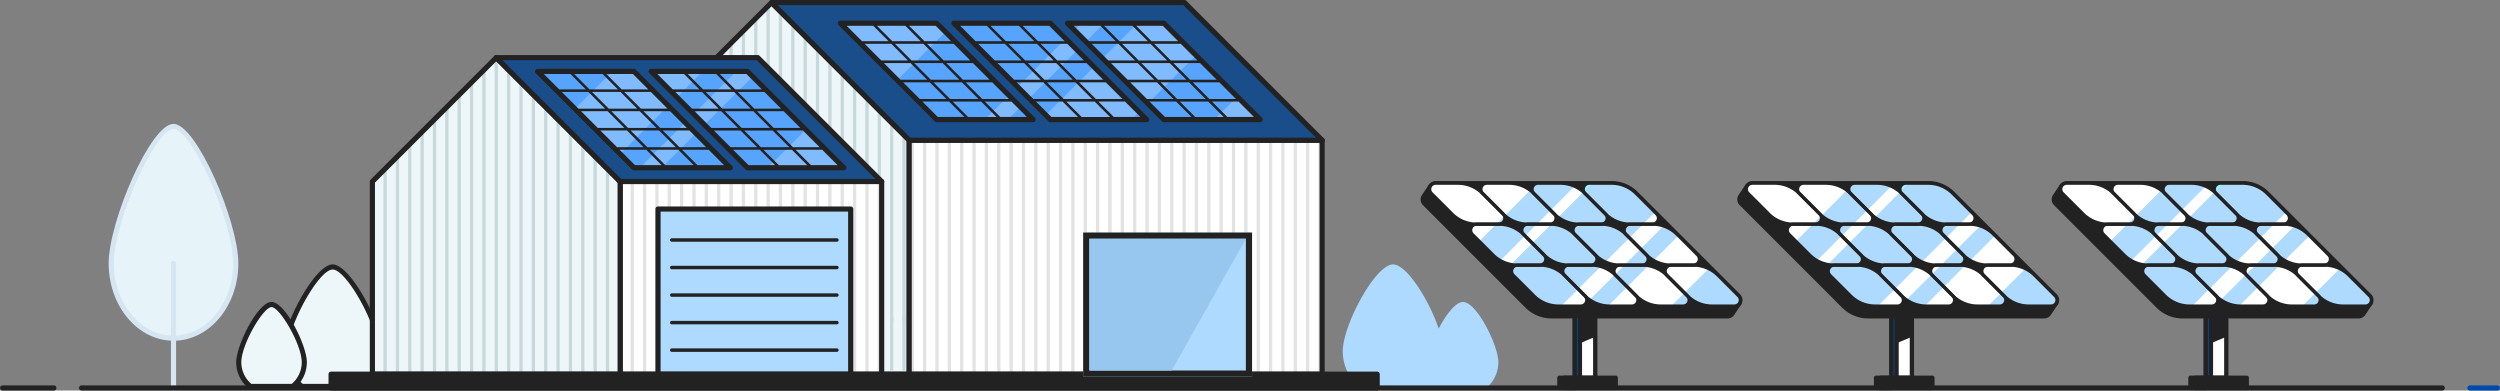 <svg xmlns="http://www.w3.org/2000/svg" xmlns:xlink="http://www.w3.org/1999/xlink" width="607" height="94.828" viewBox="0 0 607 94.828">
  <rect x="0" y="0" width="607" height="94.828" fill="#808080" stroke="none"/>
  <defs>
    <clipPath id="clip-path">
      <path id="パス_63493" data-name="パス 63493" d="M464.437,706.479l33.42-33.42,33.42,33.42v56.814h-66.84Z" transform="translate(-157.523 6111.102)" fill="#edf7f9"/>
    </clipPath>
    <clipPath id="clip-path-2">
      <rect width="67.753" height="90" fill="none"/>
    </clipPath>
    <clipPath id="clip-path-3">
      <rect id="長方形_27029" data-name="長方形 27029" width="100.259" height="56.814" transform="translate(373.752 6817.582)" fill="#fff"/>
    </clipPath>
    <clipPath id="clip-path-4">
      <rect width="100.012" height="78" fill="none"/>
    </clipPath>
    <clipPath id="clip-path-5">
      <rect id="長方形_27030" data-name="長方形 27030" width="63.497" height="46.788" transform="translate(303.571 6827.607)" fill="#fff"/>
    </clipPath>
    <clipPath id="clip-path-6">
      <rect width="63.5" height="78" fill="none"/>
    </clipPath>
    <clipPath id="clip-path-7">
      <path id="パス_63491" data-name="パス 63491" d="M343.219,728.657,373.3,698.579l30.078,30.078v46.788H343.219Z" transform="translate(-99.804 6098.951)" fill="#edf7f9"/>
    </clipPath>
    <clipPath id="clip-path-8">
      <rect width="57.571" height="78" fill="none"/>
    </clipPath>
  </defs>
  <g id="after_img" transform="translate(-170.615 -605.02)">
    <g id="グループ_21108" data-name="グループ 21108" transform="translate(196.997 635.097)">
      <g id="グループ_21106" data-name="グループ 21106" transform="translate(0 0)">
        <g id="グループ_21104" data-name="グループ 21104" transform="translate(0.627 0.627)">
          <path id="パス_63303" data-name="パス 63303" d="M252.412,763.739c0-10.019-10.079-33.261-15.118-33.261s-15.118,23.241-15.118,33.261,6.768,18.142,15.118,18.142S252.412,773.759,252.412,763.739Z" transform="translate(-222.175 -730.478)" fill="#e6f4fa"/>
        </g>
        <g id="グループ_21105" data-name="グループ 21105">
          <path id="パス_63304" data-name="パス 63304" d="M236.723,781.938c-8.681,0-15.744-8.42-15.744-18.769,0-10.126,10.167-33.887,15.744-33.887s15.746,23.761,15.746,33.887C252.469,773.518,245.406,781.938,236.723,781.938Zm0-51.4c-4.469,0-14.491,22.569-14.491,32.634,0,9.658,6.5,17.515,14.491,17.515s14.492-7.857,14.492-17.515C251.216,753.1,241.193,730.536,236.723,730.536Z" transform="translate(-220.979 -729.282)" fill="#d5e6f2"/>
        </g>
      </g>
      <g id="グループ_21107" data-name="グループ 21107" transform="translate(15.118 33.261)">
        <path id="パス_63305" data-name="パス 63305" d="M250.466,824.267a.627.627,0,0,1-.626-.626V793.4a.627.627,0,0,1,1.254,0v30.237A.627.627,0,0,1,250.466,824.267Z" transform="translate(-249.839 -792.777)" fill="#d5e6f2"/>
      </g>
    </g>
    <path id="パス_63306" data-name="パス 63306" d="M822.19,803.539c-1.778,0-4.116,3.027-5.9,6.472-2.347-6.9-7.758-15.59-11.077-15.59-4.331,0-12.226,14.795-12.226,21.1a11.6,11.6,0,0,0,4.354,9.015.62.62,0,0,0,.392.139H827.32a.623.623,0,0,0,.392-.139,8.152,8.152,0,0,0,3.056-6.333C830.769,814.062,825.507,803.539,822.19,803.539Z" transform="translate(-296.353 -125.202)" fill="#aedaff"/>
    <g id="グループ_21111" data-name="グループ 21111" transform="translate(239.16 669.219)">
      <g id="グループ_21109" data-name="グループ 21109" transform="translate(0.622 0.621)">
        <path id="パス_63307" data-name="パス 63307" d="M306.779,824.618H321.74a10.978,10.978,0,0,0,4.124-8.533c0-6.169-7.737-20.479-11.6-20.479s-11.6,14.31-11.6,20.479A10.979,10.979,0,0,0,306.779,824.618Z" transform="translate(-302.655 -795.607)" fill="#edf7f9"/>
      </g>
      <g id="グループ_21110" data-name="グループ 21110" transform="translate(0 0)">
        <path id="パス_63308" data-name="パス 63308" d="M321.175,824.675H306.214a.624.624,0,0,1-.392-.139,11.6,11.6,0,0,1-4.354-9.015c0-6.305,7.9-21.1,12.226-21.1s12.226,14.795,12.226,21.1a11.6,11.6,0,0,1-4.354,9.015A.623.623,0,0,1,321.175,824.675Zm-14.736-1.244H320.95a10.353,10.353,0,0,0,3.727-7.911c0-6.124-7.6-19.857-10.983-19.857s-10.983,13.733-10.983,19.857A10.353,10.353,0,0,0,306.438,823.432Z" transform="translate(-301.468 -794.421)" fill="#222"/>
      </g>
    </g>
    <g id="グループ_21114" data-name="グループ 21114" transform="translate(227.964 678.336)">
      <g id="グループ_21112" data-name="グループ 21112" transform="translate(0.622 0.622)">
        <path id="パス_63309" data-name="パス 63309" d="M284.109,832.907h10.259a7.529,7.529,0,0,0,2.828-5.851c0-4.23-5.3-14.042-7.958-14.042s-7.957,9.812-7.957,14.042A7.528,7.528,0,0,0,284.109,832.907Z" transform="translate(-281.281 -813.013)" fill="#edf7f9"/>
      </g>
      <g id="グループ_21113" data-name="グループ 21113" transform="translate(0)">
        <path id="パス_63310" data-name="パス 63310" d="M293.8,832.963H283.544a.628.628,0,0,1-.393-.139,8.154,8.154,0,0,1-3.057-6.333c0-4.14,5.263-14.665,8.579-14.665s8.579,10.524,8.579,14.665a8.157,8.157,0,0,1-3.057,6.333A.626.626,0,0,1,293.8,832.963ZM283.77,831.72h9.807a6.9,6.9,0,0,0,2.432-5.229c0-4.368-5.344-13.421-7.335-13.421s-7.336,9.053-7.336,13.421A6.9,6.9,0,0,0,283.77,831.72Z" transform="translate(-280.094 -811.826)" fill="#222"/>
      </g>
    </g>
    <g id="グループ_21115" data-name="グループ 21115" transform="translate(170.615 698.595)">
      <path id="パス_63311" data-name="パス 63311" d="M781.037,850.5H207.817a.627.627,0,0,0,0,1.253H781.037a.627.627,0,0,0,0-1.253Z" transform="translate(-188.031 -850.5)" fill="#222"/>
      <path id="パス_63312" data-name="パス 63312" d="M1321.544,850.5h-6.684a.627.627,0,0,0,0,1.253h6.684a.627.627,0,0,0,0-1.253Z" transform="translate(-715.17 -850.5)" fill="#0049a9"/>
      <path id="パス_63313" data-name="パス 63313" d="M183.717,850.5H171.242a.627.627,0,0,0,0,1.253h12.475a.627.627,0,0,0,0-1.253Z" transform="translate(-170.615 -850.5)" fill="#222"/>
    </g>
    <g id="グループ_21128" data-name="グループ 21128" transform="translate(515.541 648.979)">
      <g id="グループ_21119" data-name="グループ 21119" transform="translate(36.903 21.13)">
        <rect id="長方形_27004" data-name="長方形 27004" width="4.972" height="26.102" transform="translate(5.495 26.626) rotate(180)" fill="#fff"/>
        <path id="パス_63321" data-name="パス 63321" d="M905.025,823.271h-4.972a.524.524,0,0,1-.524-.524v-26.1a.524.524,0,0,1,.524-.524h4.972a.524.524,0,0,1,.524.524v26.1A.524.524,0,0,1,905.025,823.271Zm-4.448-1.048H904.5V797.169h-3.924Z" transform="translate(-899.529 -796.121)" fill="#222"/>
      </g>
      <path id="パス_63322" data-name="パス 63322" d="M900.529,825.543l4.972-2.1v-4.972h-4.972Z" transform="translate(-863.102 -785.636)" fill="#222"/>
      <g id="グループ_21120" data-name="グループ 21120" transform="translate(36.903 21.13)">
        <rect id="長方形_27005" data-name="長方形 27005" width="1.243" height="26.102" transform="translate(1.767 26.626) rotate(180)" fill="#0049a9"/>
        <path id="パス_63323" data-name="パス 63323" d="M901.3,823.271h-1.243a.524.524,0,0,1-.524-.524v-26.1a.524.524,0,0,1,.524-.524H901.3a.523.523,0,0,1,.524.524v26.1A.524.524,0,0,1,901.3,823.271Zm-.719-1.048h.195V797.169h-.195Z" transform="translate(-899.529 -796.121)" fill="#222"/>
      </g>
      <g id="グループ_21121" data-name="グループ 21121" transform="translate(0 0.684)">
        <path id="パス_63324" data-name="パス 63324" d="M830.315,760.559l1.66-2.469,74.984,28.466-1.662,2.469a1.427,1.427,0,0,1-1.242.7H861.368a8.489,8.489,0,0,1-6-2.486l-24.859-24.859A1.442,1.442,0,0,1,830.315,760.559Z" transform="translate(-829.557 -757.566)" fill="#222"/>
        <path id="パス_63325" data-name="パス 63325" d="M903.581,789.769H860.893a8.955,8.955,0,0,1-6.372-2.639l-24.859-24.859a1.972,1.972,0,0,1-.263-2.469l.007-.011,1.66-2.469a.524.524,0,0,1,.621-.2l74.985,28.467a.523.523,0,0,1,.248.782l-1.662,2.469A1.945,1.945,0,0,1,903.581,789.769Zm-73.3-29.4a.92.92,0,0,0,.124,1.161l24.859,24.859a7.911,7.911,0,0,0,5.631,2.333h42.688a.907.907,0,0,0,.794-.444l1.307-1.942L831.7,758.251Z" transform="translate(-829.082 -757.089)" fill="#222"/>
      </g>
      <g id="グループ_21122" data-name="グループ 21122" transform="translate(1.668 0)">
        <path id="パス_63326" data-name="パス 63326" d="M907.247,786.614H864.56a8.486,8.486,0,0,1-6-2.486h0L833.7,759.269h0a1.456,1.456,0,0,1,1.03-2.486h42.687a8.489,8.489,0,0,1,6,2.486l24.859,24.859A1.456,1.456,0,0,1,907.247,786.614Z" transform="translate(-832.743 -756.259)" fill="#222"/>
        <path id="パス_63327" data-name="パス 63327" d="M906.769,786.661H864.082a8.952,8.952,0,0,1-6.372-2.639L832.85,759.163a1.98,1.98,0,0,1,1.4-3.38h42.687a8.951,8.951,0,0,1,6.372,2.639l24.86,24.86a1.98,1.98,0,0,1-1.4,3.38ZM834.25,756.831a.932.932,0,0,0-.66,1.591l24.859,24.86a7.912,7.912,0,0,0,5.631,2.332h42.688a.932.932,0,0,0,.659-1.591l-24.859-24.859a7.912,7.912,0,0,0-5.631-2.332Z" transform="translate(-832.265 -755.783)" fill="#222"/>
      </g>
      <g id="グループ_21123" data-name="グループ 21123" transform="translate(2.194 0.524)">
        <path id="パス_63328" data-name="パス 63328" d="M922.285,764.241l-4.972-4.972a8.489,8.489,0,0,0-6-2.486h-5.4a1.456,1.456,0,0,0-1.03,2.486h0l4.972,4.972h0a8.487,8.487,0,0,0,6,2.486h5.4A1.456,1.456,0,0,0,922.285,764.241Z" transform="translate(-867.165 -756.783)" fill="#aedaff"/>
        <path id="パス_63329" data-name="パス 63329" d="M898.557,764.241l-4.972-4.972a8.488,8.488,0,0,0-6-2.486h-5.4a1.456,1.456,0,0,0-1.03,2.486h0l4.972,4.972h0a8.489,8.489,0,0,0,6,2.486h5.4A1.456,1.456,0,0,0,898.557,764.241Z" transform="translate(-855.867 -756.783)" fill="#aedaff"/>
        <path id="パス_63330" data-name="パス 63330" d="M874.829,764.241l-4.972-4.972a8.489,8.489,0,0,0-6-2.486h-5.4a1.456,1.456,0,0,0-1.029,2.486h0l4.972,4.972h0a8.488,8.488,0,0,0,6,2.486h5.4A1.456,1.456,0,0,0,874.829,764.241Z" transform="translate(-844.568 -756.783)" fill="#aedaff"/>
        <path id="パス_63331" data-name="パス 63331" d="M851.1,764.241l-4.972-4.972a8.489,8.489,0,0,0-6-2.486h-5.4a1.456,1.456,0,0,0-1.03,2.486h0l4.972,4.972h0a8.487,8.487,0,0,0,6,2.486h5.4A1.456,1.456,0,0,0,851.1,764.241Z" transform="translate(-833.269 -756.783)" fill="#aedaff"/>
        <path id="パス_63332" data-name="パス 63332" d="M941.268,783.223l-4.972-4.972a8.486,8.486,0,0,0-6-2.486h-5.4a1.456,1.456,0,0,0-1.03,2.486h0l4.972,4.972h0a8.487,8.487,0,0,0,6,2.486h5.4A1.456,1.456,0,0,0,941.268,783.223Z" transform="translate(-876.205 -765.822)" fill="#aedaff"/>
        <path id="パス_63333" data-name="パス 63333" d="M917.54,783.223l-4.972-4.972a8.488,8.488,0,0,0-6-2.486h-5.4a1.456,1.456,0,0,0-1.029,2.486h0l4.972,4.972h0a8.486,8.486,0,0,0,6,2.486h5.4A1.456,1.456,0,0,0,917.54,783.223Z" transform="translate(-864.906 -765.822)" fill="#aedaff"/>
        <path id="パス_63334" data-name="パス 63334" d="M893.811,783.223l-4.972-4.972a8.487,8.487,0,0,0-6-2.486h-5.4a1.456,1.456,0,0,0-1.03,2.486h0l4.972,4.972h0a8.485,8.485,0,0,0,6,2.486h5.4A1.456,1.456,0,0,0,893.811,783.223Z" transform="translate(-853.607 -765.822)" fill="#aedaff"/>
        <path id="パス_63335" data-name="パス 63335" d="M870.083,783.223l-4.972-4.972a8.487,8.487,0,0,0-6-2.486h-5.4a1.456,1.456,0,0,0-1.03,2.486h0l4.972,4.972h0a8.487,8.487,0,0,0,6,2.486h5.4A1.456,1.456,0,0,0,870.083,783.223Z" transform="translate(-842.308 -765.822)" fill="#aedaff"/>
        <path id="パス_63336" data-name="パス 63336" d="M960.251,802.206l-4.972-4.972a8.487,8.487,0,0,0-6-2.486h-5.4a1.456,1.456,0,0,0-1.029,2.486h0l4.972,4.972h0a8.486,8.486,0,0,0,6,2.486h5.4A1.456,1.456,0,0,0,960.251,802.206Z" transform="translate(-885.243 -774.861)" fill="#aedaff"/>
        <path id="パス_63337" data-name="パス 63337" d="M936.522,802.206l-4.972-4.972a8.488,8.488,0,0,0-6-2.486h-5.4a1.456,1.456,0,0,0-1.03,2.486h0l4.972,4.972h0a8.486,8.486,0,0,0,6,2.486h5.4A1.456,1.456,0,0,0,936.522,802.206Z" transform="translate(-873.945 -774.861)" fill="#aedaff"/>
        <path id="パス_63338" data-name="パス 63338" d="M912.794,802.206l-4.972-4.972a8.486,8.486,0,0,0-6-2.486h-5.4a1.456,1.456,0,0,0-1.03,2.486h0l4.972,4.972h0a8.487,8.487,0,0,0,6,2.486h5.4A1.457,1.457,0,0,0,912.794,802.206Z" transform="translate(-862.646 -774.861)" fill="#aedaff"/>
        <path id="パス_63339" data-name="パス 63339" d="M889.066,802.206l-4.972-4.972a8.488,8.488,0,0,0-6-2.486h-5.4a1.456,1.456,0,0,0-1.029,2.486h0l4.972,4.972h0a8.486,8.486,0,0,0,6,2.486h5.4A1.456,1.456,0,0,0,889.066,802.206Z" transform="translate(-851.347 -774.861)" fill="#aedaff"/>
      </g>
      <g id="グループ_21124" data-name="グループ 21124" transform="translate(2.194 0.524)">
        <path id="パス_63340" data-name="パス 63340" d="M925.764,788.389a8.481,8.481,0,0,1,4.49,2.348,1.456,1.456,0,0,1,1.029-2.486,8.484,8.484,0,0,1-4.242-1.139l6.009-6.009,4.662,4.662a1.456,1.456,0,0,1-1.03,2.486,8.49,8.49,0,0,1,3.711.856l-9.088,9.088H928.8a8.486,8.486,0,0,1-6-2.486,1.456,1.456,0,0,1-1.03,2.486h-5.4c-.134,0-.267,0-.4-.01Z" transform="translate(-872.648 -768.363)" fill="#fff"/>
        <path id="パス_63341" data-name="パス 63341" d="M834.729,756.783h5.4a8.489,8.489,0,0,1,6,2.486,1.456,1.456,0,0,1,1.029-2.486h5.4a8.486,8.486,0,0,1,5.119,1.719l-6.14,6.14c-.149-.129-.295-.262-.435-.4a1.456,1.456,0,0,1,.33.506l-6.126,6.127-1.662-1.662a1.456,1.456,0,0,1,1.03-2.486,8.487,8.487,0,0,1-6-2.486l-4.972-4.972A1.456,1.456,0,0,1,834.729,756.783Z" transform="translate(-833.269 -756.783)" fill="#fff"/>
        <path id="パス_63342" data-name="パス 63342" d="M903.834,795.393a8.484,8.484,0,0,1,3.441,1.961l-6.116,6.115a8.483,8.483,0,0,1-1.146-.956,1.456,1.456,0,0,1-1.03,2.486h-4.756Z" transform="translate(-862.296 -775.168)" fill="#fff"/>
        <path id="パス_63343" data-name="パス 63343" d="M904.592,758.846a1.457,1.457,0,0,1,1.324-2.063h.739Z" transform="translate(-867.168 -756.783)" fill="#8cfcff"/>
        <path id="パス_63344" data-name="パス 63344" d="M881.994,756.813l-1.231,1.231A1.448,1.448,0,0,1,881.994,756.813Z" transform="translate(-855.884 -756.797)" fill="#8cfcff"/>
        <path id="パス_63345" data-name="パス 63345" d="M884.073,758.215a8.481,8.481,0,0,1,2.148,1.389l-6.138,6.138a8.565,8.565,0,0,1-.95-.819,1.427,1.427,0,0,1,.382,1.386l-1.053,1.053a1.5,1.5,0,0,1-.359.047c.1,0,.2,0,.3.008l-9.784,9.784a8.482,8.482,0,0,1-2.586-.951Z" transform="translate(-848.874 -757.465)" fill="#fff"/>
        <path id="パス_63346" data-name="パス 63346" d="M917.046,785.355a1.456,1.456,0,0,1,1.2-2.276,8.485,8.485,0,0,1-3.55-.78l12.057-12.057.408.407a1.456,1.456,0,0,1-1.03,2.486,8.486,8.486,0,0,1,2.691.441Z" transform="translate(-872.044 -763.192)" fill="#fff"/>
      </g>
      <g id="グループ_21125" data-name="グループ 21125" transform="translate(1.799 0.131)">
        <path id="パス_63347" data-name="パス 63347" d="M920.9,766.762h-5.4a8.822,8.822,0,0,1-6.28-2.6l-4.972-4.972a1.849,1.849,0,0,1,1.307-3.157h5.4a8.822,8.822,0,0,1,6.28,2.6l4.972,4.972h0a1.849,1.849,0,0,1-1.307,3.157Zm-15.342-9.943a1.063,1.063,0,0,0-.752,1.815l4.972,4.972a8.04,8.04,0,0,0,5.724,2.371h5.4a1.063,1.063,0,0,0,.752-1.815l-4.972-4.972a8.04,8.04,0,0,0-5.724-2.371Z" transform="translate(-866.412 -756.033)" fill="#222"/>
        <path id="パス_63348" data-name="パス 63348" d="M897.169,766.762h-5.4a8.821,8.821,0,0,1-6.279-2.6l-4.972-4.972a1.849,1.849,0,0,1,1.308-3.157h5.4a8.822,8.822,0,0,1,6.28,2.6l4.972,4.972a1.849,1.849,0,0,1-1.307,3.157Zm-15.342-9.943a1.063,1.063,0,0,0-.752,1.815l4.972,4.972a8.042,8.042,0,0,0,5.724,2.371h5.4a1.063,1.063,0,0,0,.752-1.815l-4.972-4.972a8.041,8.041,0,0,0-5.724-2.371Z" transform="translate(-855.113 -756.033)" fill="#222"/>
        <path id="パス_63349" data-name="パス 63349" d="M873.44,766.762h-5.4a8.821,8.821,0,0,1-6.279-2.6l-4.972-4.972a1.849,1.849,0,0,1,1.308-3.157h5.4a8.822,8.822,0,0,1,6.279,2.6l4.972,4.972a1.849,1.849,0,0,1-1.307,3.157ZM858.1,756.819a1.063,1.063,0,0,0-.752,1.815l4.972,4.972a8.042,8.042,0,0,0,5.724,2.371h5.4a1.063,1.063,0,0,0,.752-1.815l-4.972-4.972a8.042,8.042,0,0,0-5.724-2.371Z" transform="translate(-843.815 -756.033)" fill="#222"/>
        <path id="パス_63350" data-name="パス 63350" d="M849.712,766.762h-5.4a8.822,8.822,0,0,1-6.28-2.6l-4.972-4.972a1.849,1.849,0,0,1,1.307-3.157h5.4a8.822,8.822,0,0,1,6.28,2.6l4.972,4.972h0a1.849,1.849,0,0,1-1.307,3.157Zm-15.342-9.943a1.063,1.063,0,0,0-.752,1.815l4.972,4.972a8.04,8.04,0,0,0,5.724,2.371h5.4a1.063,1.063,0,0,0,.752-1.815l-4.972-4.972a8.04,8.04,0,0,0-5.724-2.371Z" transform="translate(-832.516 -756.033)" fill="#222"/>
        <path id="パス_63351" data-name="パス 63351" d="M939.88,785.745h-5.4a8.821,8.821,0,0,1-6.279-2.6l-4.972-4.972a1.849,1.849,0,0,1,1.308-3.157h5.4a8.822,8.822,0,0,1,6.28,2.6l4.972,4.972a1.849,1.849,0,0,1-1.308,3.157ZM924.538,775.8a1.063,1.063,0,0,0-.752,1.815l4.972,4.972a8.042,8.042,0,0,0,5.724,2.371h5.4a1.063,1.063,0,0,0,.752-1.815h0l-4.972-4.972a8.042,8.042,0,0,0-5.724-2.371Z" transform="translate(-875.451 -765.072)" fill="#222"/>
        <path id="パス_63352" data-name="パス 63352" d="M916.152,785.745h-5.4a8.821,8.821,0,0,1-6.279-2.6l-4.972-4.972a1.849,1.849,0,0,1,1.307-3.157h5.4a8.822,8.822,0,0,1,6.279,2.6l4.972,4.972a1.849,1.849,0,0,1-1.307,3.157ZM900.809,775.8a1.063,1.063,0,0,0-.752,1.815l4.972,4.972a8.042,8.042,0,0,0,5.724,2.371h5.4a1.063,1.063,0,0,0,.752-1.815h0l-4.972-4.972a8.044,8.044,0,0,0-5.724-2.371Z" transform="translate(-864.152 -765.072)" fill="#222"/>
        <path id="パス_63353" data-name="パス 63353" d="M892.423,785.745h-5.4a8.822,8.822,0,0,1-6.279-2.6l-4.972-4.972a1.849,1.849,0,0,1,1.307-3.157h5.4a8.822,8.822,0,0,1,6.279,2.6l4.972,4.972a1.849,1.849,0,0,1-1.308,3.157ZM877.081,775.8a1.063,1.063,0,0,0-.752,1.815l4.972,4.972a8.04,8.04,0,0,0,5.723,2.371h5.4a1.063,1.063,0,0,0,.752-1.815h0l-4.972-4.972a8.042,8.042,0,0,0-5.723-2.371Z" transform="translate(-852.854 -765.072)" fill="#222"/>
        <path id="パス_63354" data-name="パス 63354" d="M868.695,785.745h-5.4a8.822,8.822,0,0,1-6.279-2.6l-4.972-4.972a1.849,1.849,0,0,1,1.308-3.157h5.4a8.822,8.822,0,0,1,6.28,2.6L870,782.588a1.849,1.849,0,0,1-1.307,3.157ZM853.353,775.8a1.063,1.063,0,0,0-.752,1.815l4.972,4.972a8.04,8.04,0,0,0,5.723,2.371h5.4a1.063,1.063,0,0,0,.752-1.815h0l-4.972-4.972a8.042,8.042,0,0,0-5.724-2.371Z" transform="translate(-841.555 -765.072)" fill="#222"/>
        <path id="パス_63355" data-name="パス 63355" d="M958.862,804.727h-5.4a8.821,8.821,0,0,1-6.279-2.6l-4.972-4.972A1.849,1.849,0,0,1,943.52,794h5.4a8.821,8.821,0,0,1,6.279,2.6l4.972,4.972h0a1.849,1.849,0,0,1-1.307,3.156Zm-15.342-9.943a1.063,1.063,0,0,0-.752,1.815l4.972,4.972a8.043,8.043,0,0,0,5.724,2.37h5.4a1.063,1.063,0,0,0,.752-1.815l-4.972-4.972a8.04,8.04,0,0,0-5.723-2.371Z" transform="translate(-884.49 -774.111)" fill="#222"/>
        <path id="パス_63356" data-name="パス 63356" d="M935.134,804.727h-5.4a8.822,8.822,0,0,1-6.279-2.6l-4.972-4.972A1.849,1.849,0,0,1,919.792,794h5.4a8.821,8.821,0,0,1,6.279,2.6l4.972,4.972a1.849,1.849,0,0,1-1.307,3.156Zm-15.342-9.943a1.064,1.064,0,0,0-.752,1.815l4.972,4.972a8.042,8.042,0,0,0,5.723,2.37h5.4a1.063,1.063,0,0,0,.752-1.815l-4.972-4.972a8.04,8.04,0,0,0-5.723-2.371Z" transform="translate(-873.191 -774.111)" fill="#222"/>
        <path id="パス_63357" data-name="パス 63357" d="M911.406,804.727h-5.4a8.822,8.822,0,0,1-6.279-2.6l-4.972-4.972A1.849,1.849,0,0,1,896.063,794h5.4a8.821,8.821,0,0,1,6.279,2.6l4.972,4.972a1.849,1.849,0,0,1-1.307,3.156Zm-15.343-9.943a1.063,1.063,0,0,0-.752,1.815l4.972,4.972a8.042,8.042,0,0,0,5.723,2.37h5.4a1.063,1.063,0,0,0,.752-1.815l-4.972-4.972a8.041,8.041,0,0,0-5.724-2.371Z" transform="translate(-861.893 -774.111)" fill="#222"/>
        <path id="パス_63358" data-name="パス 63358" d="M887.678,804.727h-5.4a8.821,8.821,0,0,1-6.279-2.6l-4.972-4.972A1.849,1.849,0,0,1,872.335,794h5.4a8.822,8.822,0,0,1,6.279,2.6l4.972,4.972h0a1.849,1.849,0,0,1-1.307,3.156Zm-15.342-9.943a1.063,1.063,0,0,0-.752,1.815l4.972,4.972a8.043,8.043,0,0,0,5.724,2.37h5.4a1.063,1.063,0,0,0,.752-1.815l-4.972-4.972a8.04,8.04,0,0,0-5.723-2.371Z" transform="translate(-850.594 -774.111)" fill="#222"/>
      </g>
      <g id="グループ_21126" data-name="グループ 21126" transform="translate(34.417 47.232)">
        <rect id="長方形_27006" data-name="長方形 27006" width="12.43" height="2.486" transform="translate(12.953 3.01) rotate(180)" fill="#222"/>
        <path id="パス_63359" data-name="パス 63359" d="M907.736,849.484h-12.43a.524.524,0,0,1-.524-.524v-2.486a.524.524,0,0,1,.524-.524h12.43a.524.524,0,0,1,.524.524v2.486A.524.524,0,0,1,907.736,849.484Zm-11.906-1.048h11.382V847H895.831Z" transform="translate(-894.783 -845.95)" fill="#222"/>
      </g>
      <g id="グループ_21127" data-name="グループ 21127" transform="translate(33.173 47.232)">
        <rect id="長方形_27007" data-name="長方形 27007" width="3.729" height="2.486" transform="translate(4.253 3.01) rotate(180)" fill="#222"/>
        <path id="パス_63360" data-name="パス 63360" d="M896.663,849.484h-3.729a.524.524,0,0,1-.524-.524v-2.486a.524.524,0,0,1,.524-.524h3.729a.524.524,0,0,1,.524.524v2.486A.524.524,0,0,1,896.663,849.484Zm-3.205-1.048h2.682V847h-2.682Z" transform="translate(-892.41 -845.95)" fill="#222"/>
      </g>
    </g>
    <g id="グループ_21138" data-name="グループ 21138" transform="translate(592.428 648.979)">
      <g id="グループ_21129" data-name="グループ 21129" transform="translate(36.902 21.13)">
        <rect id="長方形_27008" data-name="長方形 27008" width="4.972" height="26.102" transform="translate(5.496 26.626) rotate(180)" fill="#fff"/>
        <path id="パス_63361" data-name="パス 63361" d="M1051.8,823.271h-4.972a.524.524,0,0,1-.524-.524v-26.1a.524.524,0,0,1,.524-.524h4.972a.524.524,0,0,1,.524.524v26.1A.524.524,0,0,1,1051.8,823.271Zm-4.448-1.048h3.924V797.169h-3.924Z" transform="translate(-1046.307 -796.121)" fill="#222"/>
      </g>
      <path id="パス_63362" data-name="パス 63362" d="M1047.307,825.543l4.972-2.1v-4.972h-4.972Z" transform="translate(-1009.881 -785.636)" fill="#222"/>
      <g id="グループ_21130" data-name="グループ 21130" transform="translate(36.902 21.13)">
        <rect id="長方形_27009" data-name="長方形 27009" width="1.243" height="26.102" transform="translate(1.767 26.626) rotate(180)" fill="#0049a9"/>
        <path id="パス_63363" data-name="パス 63363" d="M1048.074,823.271h-1.243a.524.524,0,0,1-.524-.524v-26.1a.524.524,0,0,1,.524-.524h1.243a.524.524,0,0,1,.524.524v26.1A.524.524,0,0,1,1048.074,823.271Zm-.719-1.048h.2V797.169h-.2Z" transform="translate(-1046.307 -796.121)" fill="#222"/>
      </g>
      <g id="グループ_21131" data-name="グループ 21131" transform="translate(0 0.684)">
        <path id="パス_63364" data-name="パス 63364" d="M977.094,760.559l1.66-2.469,74.984,28.466-1.662,2.469a1.428,1.428,0,0,1-1.242.7h-42.688a8.489,8.489,0,0,1-6-2.486l-24.859-24.859A1.443,1.443,0,0,1,977.094,760.559Z" transform="translate(-976.336 -757.566)" fill="#222"/>
        <path id="パス_63365" data-name="パス 63365" d="M1050.359,789.769h-42.687a8.954,8.954,0,0,1-6.372-2.639l-24.859-24.859a1.971,1.971,0,0,1-.263-2.469l.007-.011,1.659-2.469a.525.525,0,0,1,.621-.2l74.985,28.467a.523.523,0,0,1,.249.782l-1.662,2.469A1.946,1.946,0,0,1,1050.359,789.769Zm-73.3-29.4a.921.921,0,0,0,.124,1.161l24.859,24.859a7.91,7.91,0,0,0,5.631,2.333h42.687a.907.907,0,0,0,.794-.444l1.307-1.942-73.979-28.085Z" transform="translate(-975.86 -757.089)" fill="#222"/>
      </g>
      <g id="グループ_21132" data-name="グループ 21132" transform="translate(1.668 0)">
        <path id="パス_63366" data-name="パス 63366" d="M1054.026,786.614h-42.687a8.486,8.486,0,0,1-6-2.486h0l-24.859-24.859h0a1.456,1.456,0,0,1,1.03-2.486h42.687a8.488,8.488,0,0,1,6,2.486l24.86,24.859A1.456,1.456,0,0,1,1054.026,786.614Z" transform="translate(-979.522 -756.259)" fill="#222"/>
        <path id="パス_63367" data-name="パス 63367" d="M1053.548,786.661H1010.86a8.951,8.951,0,0,1-6.372-2.639l-24.859-24.859a1.98,1.98,0,0,1,1.4-3.38h42.687a8.952,8.952,0,0,1,6.372,2.639l24.859,24.86a1.98,1.98,0,0,1-1.4,3.38Zm-72.518-29.831a.932.932,0,0,0-.659,1.591l24.859,24.86a7.912,7.912,0,0,0,5.631,2.332h42.687a.932.932,0,0,0,.659-1.591l-24.859-24.859a7.913,7.913,0,0,0-5.631-2.332Z" transform="translate(-979.044 -755.783)" fill="#222"/>
      </g>
      <g id="グループ_21133" data-name="グループ 21133" transform="translate(2.194 0.524)">
        <path id="パス_63368" data-name="パス 63368" d="M1069.064,764.241l-4.972-4.972a8.488,8.488,0,0,0-6-2.486h-5.4a1.456,1.456,0,0,0-1.03,2.486h0l4.972,4.972h0a8.489,8.489,0,0,0,6,2.486h5.4A1.456,1.456,0,0,0,1069.064,764.241Z" transform="translate(-1013.944 -756.783)" fill="#aedaff"/>
        <path id="パス_63369" data-name="パス 63369" d="M1045.336,764.241l-4.972-4.972a8.489,8.489,0,0,0-6-2.486h-5.4a1.456,1.456,0,0,0-1.029,2.486h0l4.972,4.972h0a8.489,8.489,0,0,0,6,2.486h5.4A1.456,1.456,0,0,0,1045.336,764.241Z" transform="translate(-1002.646 -756.783)" fill="#aedaff"/>
        <path id="パス_63370" data-name="パス 63370" d="M1021.607,764.241l-4.972-4.972a8.489,8.489,0,0,0-6-2.486h-5.4a1.456,1.456,0,0,0-1.03,2.486h0l4.972,4.972h0a8.487,8.487,0,0,0,6,2.486h5.4A1.456,1.456,0,0,0,1021.607,764.241Z" transform="translate(-991.347 -756.783)" fill="#aedaff"/>
        <path id="パス_63371" data-name="パス 63371" d="M997.879,764.241l-4.972-4.972a8.487,8.487,0,0,0-6-2.486h-5.4a1.456,1.456,0,0,0-1.03,2.486h0l4.972,4.972h0a8.489,8.489,0,0,0,6,2.486h5.4A1.456,1.456,0,0,0,997.879,764.241Z" transform="translate(-980.048 -756.783)" fill="#aedaff"/>
        <path id="パス_63372" data-name="パス 63372" d="M1088.047,783.223l-4.972-4.972a8.487,8.487,0,0,0-6-2.486h-5.4a1.456,1.456,0,0,0-1.029,2.486h0l4.972,4.972h0a8.487,8.487,0,0,0,6,2.486h5.4A1.456,1.456,0,0,0,1088.047,783.223Z" transform="translate(-1022.983 -765.822)" fill="#aedaff"/>
        <path id="パス_63373" data-name="パス 63373" d="M1064.318,783.223l-4.972-4.972a8.488,8.488,0,0,0-6-2.486h-5.4a1.456,1.456,0,0,0-1.03,2.486h0l4.972,4.972h0a8.486,8.486,0,0,0,6,2.486h5.4A1.456,1.456,0,0,0,1064.318,783.223Z" transform="translate(-1011.685 -765.822)" fill="#aedaff"/>
        <path id="パス_63374" data-name="パス 63374" d="M1040.59,783.223l-4.972-4.972a8.486,8.486,0,0,0-6-2.486h-5.4a1.456,1.456,0,0,0-1.03,2.486h0l4.972,4.972h0a8.487,8.487,0,0,0,6,2.486h5.4A1.456,1.456,0,0,0,1040.59,783.223Z" transform="translate(-1000.386 -765.822)" fill="#aedaff"/>
        <path id="パス_63375" data-name="パス 63375" d="M1016.862,783.223l-4.972-4.972a8.487,8.487,0,0,0-6-2.486h-5.4a1.456,1.456,0,0,0-1.029,2.486h0l4.972,4.972h0a8.487,8.487,0,0,0,6,2.486h5.4A1.456,1.456,0,0,0,1016.862,783.223Z" transform="translate(-989.087 -765.822)" fill="#aedaff"/>
        <path id="パス_63376" data-name="パス 63376" d="M1107.029,802.206l-4.972-4.972a8.487,8.487,0,0,0-6-2.486h-5.4a1.456,1.456,0,0,0-1.03,2.486h0l4.972,4.972h0a8.486,8.486,0,0,0,6,2.486h5.4A1.456,1.456,0,0,0,1107.029,802.206Z" transform="translate(-1032.022 -774.861)" fill="#aedaff"/>
        <path id="パス_63377" data-name="パス 63377" d="M1083.3,802.206l-4.972-4.972a8.486,8.486,0,0,0-6-2.486h-5.4a1.456,1.456,0,0,0-1.03,2.486h0l4.972,4.972h0a8.488,8.488,0,0,0,6,2.486h5.4A1.456,1.456,0,0,0,1083.3,802.206Z" transform="translate(-1020.724 -774.861)" fill="#aedaff"/>
        <path id="パス_63378" data-name="パス 63378" d="M1059.573,802.206l-4.972-4.972a8.487,8.487,0,0,0-6-2.486h-5.4a1.456,1.456,0,0,0-1.029,2.486h0l4.972,4.972h0a8.487,8.487,0,0,0,6,2.486h5.4A1.456,1.456,0,0,0,1059.573,802.206Z" transform="translate(-1009.425 -774.861)" fill="#aedaff"/>
        <path id="パス_63379" data-name="パス 63379" d="M1035.844,802.206l-4.972-4.972a8.488,8.488,0,0,0-6-2.486h-5.4a1.456,1.456,0,0,0-1.03,2.486h0l4.972,4.972h0a8.486,8.486,0,0,0,6,2.486h5.4A1.456,1.456,0,0,0,1035.844,802.206Z" transform="translate(-998.126 -774.861)" fill="#aedaff"/>
      </g>
      <g id="グループ_21134" data-name="グループ 21134" transform="translate(2.194 0.524)">
        <path id="パス_63380" data-name="パス 63380" d="M1072.543,788.389a8.477,8.477,0,0,1,4.49,2.348,1.456,1.456,0,0,1,1.03-2.486,8.483,8.483,0,0,1-4.242-1.139l6.009-6.009,4.662,4.662a1.456,1.456,0,0,1-1.029,2.486,8.487,8.487,0,0,1,3.71.856l-9.088,9.088h-2.508a8.487,8.487,0,0,1-6-2.486,1.456,1.456,0,0,1-1.029,2.486h-5.4c-.134,0-.267,0-.4-.01Z" transform="translate(-1019.427 -768.363)" fill="#fff"/>
        <path id="パス_63381" data-name="パス 63381" d="M981.508,756.783h5.4a8.488,8.488,0,0,1,6,2.486,1.456,1.456,0,0,1,1.03-2.486h5.4a8.486,8.486,0,0,1,5.119,1.719l-6.14,6.14c-.149-.129-.295-.262-.435-.4a1.464,1.464,0,0,1,.33.506l-6.127,6.127-1.661-1.662a1.456,1.456,0,0,1,1.029-2.486,8.489,8.489,0,0,1-6-2.486l-4.972-4.972A1.456,1.456,0,0,1,981.508,756.783Z" transform="translate(-980.048 -756.783)" fill="#fff"/>
        <path id="パス_63382" data-name="パス 63382" d="M1050.612,795.393a8.486,8.486,0,0,1,3.442,1.961l-6.116,6.115a8.49,8.49,0,0,1-1.146-.956,1.456,1.456,0,0,1-1.03,2.486h-4.757Z" transform="translate(-1009.074 -775.168)" fill="#fff"/>
        <path id="パス_63383" data-name="パス 63383" d="M1051.371,758.846a1.457,1.457,0,0,1,1.324-2.063h.739Z" transform="translate(-1013.947 -756.783)" fill="#8cfcff"/>
        <path id="パス_63384" data-name="パス 63384" d="M1028.773,756.813l-1.231,1.231A1.448,1.448,0,0,1,1028.773,756.813Z" transform="translate(-1002.663 -756.797)" fill="#8cfcff"/>
        <path id="パス_63385" data-name="パス 63385" d="M1030.852,758.215A8.468,8.468,0,0,1,1033,759.6l-6.137,6.138a8.51,8.51,0,0,1-.95-.819,1.428,1.428,0,0,1,.382,1.386l-1.053,1.053a1.5,1.5,0,0,1-.359.047c.1,0,.2,0,.3.008L1015.4,777.2a8.484,8.484,0,0,1-2.586-.951Z" transform="translate(-995.653 -757.465)" fill="#fff"/>
        <path id="パス_63386" data-name="パス 63386" d="M1063.825,785.355a1.456,1.456,0,0,1,1.2-2.276,8.483,8.483,0,0,1-3.551-.78l12.057-12.057.407.407a1.456,1.456,0,0,1-1.03,2.486,8.486,8.486,0,0,1,2.691.441Z" transform="translate(-1018.823 -763.192)" fill="#fff"/>
      </g>
      <g id="グループ_21135" data-name="グループ 21135" transform="translate(1.799 0.131)">
        <path id="パス_63387" data-name="パス 63387" d="M1067.676,766.762h-5.4a8.822,8.822,0,0,1-6.279-2.6l-4.972-4.972a1.849,1.849,0,0,1,1.307-3.157h5.4a8.821,8.821,0,0,1,6.279,2.6l4.972,4.972h0a1.849,1.849,0,0,1-1.307,3.157Zm-15.343-9.943a1.063,1.063,0,0,0-.752,1.815l4.972,4.972a8.04,8.04,0,0,0,5.723,2.371h5.4a1.064,1.064,0,0,0,.752-1.815l-4.972-4.972a8.041,8.041,0,0,0-5.724-2.371Z" transform="translate(-1013.191 -756.033)" fill="#222"/>
        <path id="パス_63388" data-name="パス 63388" d="M1043.947,766.762h-5.4a8.822,8.822,0,0,1-6.28-2.6l-4.972-4.972a1.849,1.849,0,0,1,1.307-3.157h5.4a8.821,8.821,0,0,1,6.279,2.6l4.972,4.972a1.849,1.849,0,0,1-1.308,3.157Zm-15.342-9.943a1.063,1.063,0,0,0-.752,1.815l4.972,4.972a8.041,8.041,0,0,0,5.724,2.371h5.4a1.063,1.063,0,0,0,.752-1.815l-4.972-4.972a8.042,8.042,0,0,0-5.724-2.371Z" transform="translate(-1001.892 -756.033)" fill="#222"/>
        <path id="パス_63389" data-name="パス 63389" d="M1020.219,766.762h-5.4a8.821,8.821,0,0,1-6.279-2.6l-4.972-4.972a1.849,1.849,0,0,1,1.307-3.157h5.4a8.822,8.822,0,0,1,6.279,2.6l4.972,4.972a1.849,1.849,0,0,1-1.307,3.157Zm-15.342-9.943a1.063,1.063,0,0,0-.752,1.815l4.972,4.972a8.041,8.041,0,0,0,5.724,2.371h5.4a1.063,1.063,0,0,0,.752-1.815L1016,759.19a8.04,8.04,0,0,0-5.723-2.371Z" transform="translate(-990.593 -756.033)" fill="#222"/>
        <path id="パス_63390" data-name="パス 63390" d="M996.491,766.762h-5.4a8.822,8.822,0,0,1-6.279-2.6l-4.972-4.972a1.849,1.849,0,0,1,1.307-3.157h5.4a8.821,8.821,0,0,1,6.279,2.6l4.972,4.972h0a1.849,1.849,0,0,1-1.307,3.157Zm-15.342-9.943a1.063,1.063,0,0,0-.752,1.815l4.972,4.972a8.04,8.04,0,0,0,5.723,2.371h5.4a1.064,1.064,0,0,0,.752-1.815l-4.972-4.972a8.041,8.041,0,0,0-5.724-2.371Z" transform="translate(-979.295 -756.033)" fill="#222"/>
        <path id="パス_63391" data-name="パス 63391" d="M1086.658,785.745h-5.4a8.822,8.822,0,0,1-6.28-2.6l-4.972-4.972a1.849,1.849,0,0,1,1.307-3.157h5.4a8.821,8.821,0,0,1,6.279,2.6l4.972,4.972a1.849,1.849,0,0,1-1.308,3.157Zm-15.342-9.944a1.063,1.063,0,0,0-.752,1.815l4.972,4.972a8.04,8.04,0,0,0,5.724,2.371h5.4a1.063,1.063,0,0,0,.752-1.815h0l-4.972-4.972a8.044,8.044,0,0,0-5.724-2.371Z" transform="translate(-1022.23 -765.072)" fill="#222"/>
        <path id="パス_63392" data-name="パス 63392" d="M1062.93,785.745h-5.4a8.822,8.822,0,0,1-6.28-2.6l-4.972-4.972a1.849,1.849,0,0,1,1.307-3.157h5.4a8.822,8.822,0,0,1,6.28,2.6l4.972,4.972a1.849,1.849,0,0,1-1.307,3.157Zm-15.342-9.944a1.063,1.063,0,0,0-.752,1.815l4.972,4.972a8.04,8.04,0,0,0,5.724,2.371h5.4a1.063,1.063,0,0,0,.752-1.815h0l-4.972-4.972a8.042,8.042,0,0,0-5.724-2.371Z" transform="translate(-1010.931 -765.072)" fill="#222"/>
        <path id="パス_63393" data-name="パス 63393" d="M1039.2,785.745h-5.4a8.821,8.821,0,0,1-6.279-2.6l-4.972-4.972a1.849,1.849,0,0,1,1.308-3.157h5.4a8.823,8.823,0,0,1,6.28,2.6l4.972,4.972a1.849,1.849,0,0,1-1.307,3.157ZM1023.86,775.8a1.063,1.063,0,0,0-.752,1.815l4.972,4.972a8.042,8.042,0,0,0,5.724,2.371h5.4a1.063,1.063,0,0,0,.752-1.815h0l-4.972-4.972a8.044,8.044,0,0,0-5.724-2.371Z" transform="translate(-999.632 -765.072)" fill="#222"/>
        <path id="パス_63394" data-name="パス 63394" d="M1015.473,785.745h-5.4a8.821,8.821,0,0,1-6.279-2.6l-4.972-4.972a1.849,1.849,0,0,1,1.307-3.157h5.4a8.821,8.821,0,0,1,6.279,2.6l4.972,4.972a1.849,1.849,0,0,1-1.307,3.157Zm-15.342-9.944a1.063,1.063,0,0,0-.752,1.815l4.972,4.972a8.042,8.042,0,0,0,5.724,2.371h5.4a1.063,1.063,0,0,0,.752-1.815h0l-4.972-4.972a8.044,8.044,0,0,0-5.724-2.371Z" transform="translate(-988.334 -765.072)" fill="#222"/>
        <path id="パス_63395" data-name="パス 63395" d="M1105.641,804.727h-5.4a8.822,8.822,0,0,1-6.28-2.6l-4.972-4.972A1.849,1.849,0,0,1,1090.3,794h5.4a8.822,8.822,0,0,1,6.28,2.6l4.972,4.972h0a1.848,1.848,0,0,1-1.307,3.156Zm-15.342-9.943a1.063,1.063,0,0,0-.752,1.815l4.972,4.972a8.043,8.043,0,0,0,5.724,2.37h5.4a1.063,1.063,0,0,0,.752-1.815l-4.972-4.972a8.041,8.041,0,0,0-5.724-2.371Z" transform="translate(-1031.269 -774.111)" fill="#222"/>
        <path id="パス_63396" data-name="パス 63396" d="M1081.912,804.727h-5.4a8.822,8.822,0,0,1-6.279-2.6l-4.972-4.972a1.849,1.849,0,0,1,1.307-3.157h5.4a8.822,8.822,0,0,1,6.28,2.6l4.972,4.972a1.849,1.849,0,0,1-1.307,3.156Zm-15.342-9.943a1.063,1.063,0,0,0-.752,1.815l4.972,4.972a8.044,8.044,0,0,0,5.724,2.37h5.4a1.063,1.063,0,0,0,.752-1.815l-4.972-4.972a8.04,8.04,0,0,0-5.724-2.371Z" transform="translate(-1019.97 -774.111)" fill="#222"/>
        <path id="パス_63397" data-name="パス 63397" d="M1058.184,804.727h-5.4a8.821,8.821,0,0,1-6.279-2.6l-4.972-4.972a1.849,1.849,0,0,1,1.307-3.157h5.4a8.822,8.822,0,0,1,6.279,2.6l4.972,4.972a1.848,1.848,0,0,1-1.307,3.156Zm-15.343-9.943a1.063,1.063,0,0,0-.752,1.815l4.972,4.972a8.044,8.044,0,0,0,5.724,2.37h5.4a1.063,1.063,0,0,0,.752-1.815l-4.972-4.972a8.042,8.042,0,0,0-5.724-2.371Z" transform="translate(-1008.671 -774.111)" fill="#222"/>
        <path id="パス_63398" data-name="パス 63398" d="M1034.456,804.727h-5.4a8.822,8.822,0,0,1-6.28-2.6l-4.972-4.972a1.849,1.849,0,0,1,1.307-3.157h5.4a8.822,8.822,0,0,1,6.28,2.6l4.972,4.972h0a1.849,1.849,0,0,1-1.307,3.156Zm-15.342-9.943a1.063,1.063,0,0,0-.752,1.815l4.972,4.972a8.042,8.042,0,0,0,5.724,2.37h5.4a1.063,1.063,0,0,0,.752-1.815l-4.972-4.972a8.039,8.039,0,0,0-5.724-2.371Z" transform="translate(-997.373 -774.111)" fill="#222"/>
      </g>
      <g id="グループ_21136" data-name="グループ 21136" transform="translate(34.416 47.232)">
        <rect id="長方形_27010" data-name="長方形 27010" width="12.43" height="2.486" transform="translate(12.954 3.01) rotate(180)" fill="#222"/>
        <path id="パス_63399" data-name="パス 63399" d="M1054.515,849.484h-12.43a.524.524,0,0,1-.524-.524v-2.486a.524.524,0,0,1,.524-.524h12.43a.524.524,0,0,1,.524.524v2.486A.524.524,0,0,1,1054.515,849.484Zm-11.906-1.048h11.382V847h-11.382Z" transform="translate(-1041.561 -845.95)" fill="#222"/>
      </g>
      <g id="グループ_21137" data-name="グループ 21137" transform="translate(33.174 47.232)">
        <rect id="長方形_27011" data-name="長方形 27011" width="3.729" height="2.486" transform="translate(4.253 3.01) rotate(180)" fill="#222"/>
        <path id="パス_63400" data-name="パス 63400" d="M1043.441,849.484h-3.729a.524.524,0,0,1-.524-.524v-2.486a.524.524,0,0,1,.524-.524h3.729a.524.524,0,0,1,.524.524v2.486A.524.524,0,0,1,1043.441,849.484Zm-3.2-1.048h2.681V847h-2.681Z" transform="translate(-1039.189 -845.95)" fill="#222"/>
      </g>
    </g>
    <g id="グループ_21148" data-name="グループ 21148" transform="translate(668.76 648.979)">
      <g id="グループ_21139" data-name="グループ 21139" transform="translate(36.902 21.13)">
        <rect id="長方形_27012" data-name="長方形 27012" width="4.972" height="26.102" transform="translate(5.496 26.626) rotate(180)" fill="#fff"/>
        <path id="パス_63401" data-name="パス 63401" d="M1197.521,823.271h-4.972a.524.524,0,0,1-.524-.524v-26.1a.524.524,0,0,1,.524-.524h4.972a.524.524,0,0,1,.524.524v26.1A.524.524,0,0,1,1197.521,823.271Zm-4.448-1.048H1197V797.169h-3.925Z" transform="translate(-1192.025 -796.121)" fill="#222"/>
      </g>
      <path id="パス_63402" data-name="パス 63402" d="M1193.025,825.543l4.972-2.1v-4.972h-4.972Z" transform="translate(-1155.599 -785.636)" fill="#222"/>
      <g id="グループ_21140" data-name="グループ 21140" transform="translate(36.902 21.13)">
        <rect id="長方形_27013" data-name="長方形 27013" width="1.243" height="26.102" transform="translate(1.767 26.626) rotate(180)" fill="#0049a9"/>
        <path id="パス_63403" data-name="パス 63403" d="M1193.792,823.271h-1.243a.524.524,0,0,1-.524-.524v-26.1a.524.524,0,0,1,.524-.524h1.243a.524.524,0,0,1,.524.524v26.1A.524.524,0,0,1,1193.792,823.271Zm-.719-1.048h.2V797.169h-.2Z" transform="translate(-1192.025 -796.121)" fill="#222"/>
      </g>
      <g id="グループ_21141" data-name="グループ 21141" transform="translate(0 0.684)">
        <path id="パス_63404" data-name="パス 63404" d="M1122.812,760.559l1.66-2.469,74.985,28.466-1.662,2.469a1.426,1.426,0,0,1-1.242.7h-42.687a8.487,8.487,0,0,1-6-2.486L1123,762.377A1.443,1.443,0,0,1,1122.812,760.559Z" transform="translate(-1122.053 -757.566)" fill="#222"/>
        <path id="パス_63405" data-name="パス 63405" d="M1196.077,789.769H1153.39a8.954,8.954,0,0,1-6.372-2.639l-24.859-24.859a1.971,1.971,0,0,1-.264-2.469l.007-.011,1.66-2.469a.525.525,0,0,1,.621-.2l74.985,28.467a.524.524,0,0,1,.249.782l-1.662,2.469A1.946,1.946,0,0,1,1196.077,789.769Zm-73.3-29.4a.921.921,0,0,0,.124,1.161l24.86,24.859a7.91,7.91,0,0,0,5.631,2.333h42.687a.906.906,0,0,0,.794-.444l1.307-1.942L1124.2,758.251Z" transform="translate(-1121.578 -757.089)" fill="#222"/>
      </g>
      <g id="グループ_21142" data-name="グループ 21142" transform="translate(1.668 0)">
        <path id="パス_63406" data-name="パス 63406" d="M1199.744,786.614h-42.687a8.488,8.488,0,0,1-6-2.486h0L1126.2,759.269h0a1.456,1.456,0,0,1,1.03-2.486h42.687a8.488,8.488,0,0,1,6,2.486l24.859,24.859A1.456,1.456,0,0,1,1199.744,786.614Z" transform="translate(-1125.24 -756.259)" fill="#222"/>
        <path id="パス_63407" data-name="パス 63407" d="M1199.266,786.661h-42.688a8.952,8.952,0,0,1-6.372-2.639l-24.859-24.859a1.98,1.98,0,0,1,1.4-3.38h42.687a8.952,8.952,0,0,1,6.372,2.639l24.859,24.86a1.98,1.98,0,0,1-1.4,3.38Zm-72.518-29.831a.932.932,0,0,0-.659,1.591l24.859,24.86a7.913,7.913,0,0,0,5.631,2.332h42.688a.932.932,0,0,0,.66-1.591l-24.859-24.859a7.913,7.913,0,0,0-5.631-2.332Z" transform="translate(-1124.762 -755.783)" fill="#222"/>
      </g>
      <g id="グループ_21143" data-name="グループ 21143" transform="translate(2.194 0.524)">
        <path id="パス_63408" data-name="パス 63408" d="M1214.782,764.241l-4.972-4.972a8.488,8.488,0,0,0-6-2.486h-5.4a1.456,1.456,0,0,0-1.03,2.486h0l4.972,4.972h0a8.489,8.489,0,0,0,6,2.486h5.4A1.456,1.456,0,0,0,1214.782,764.241Z" transform="translate(-1159.662 -756.783)" fill="#aedaff"/>
        <path id="パス_63409" data-name="パス 63409" d="M1191.054,764.241l-4.972-4.972a8.489,8.489,0,0,0-6-2.486h-5.4a1.456,1.456,0,0,0-1.03,2.486h0l4.972,4.972h0a8.488,8.488,0,0,0,6,2.486h5.4A1.456,1.456,0,0,0,1191.054,764.241Z" transform="translate(-1148.364 -756.783)" fill="#aedaff"/>
        <path id="パス_63410" data-name="パス 63410" d="M1167.325,764.241l-4.972-4.972a8.487,8.487,0,0,0-6-2.486h-5.4a1.456,1.456,0,0,0-1.03,2.486h0l4.972,4.972h0a8.489,8.489,0,0,0,6,2.486h5.4A1.456,1.456,0,0,0,1167.325,764.241Z" transform="translate(-1137.065 -756.783)" fill="#aedaff"/>
        <path id="パス_63411" data-name="パス 63411" d="M1143.6,764.241l-4.972-4.972a8.488,8.488,0,0,0-6-2.486h-5.4a1.456,1.456,0,0,0-1.03,2.486h0l4.972,4.972h0a8.489,8.489,0,0,0,6,2.486h5.4A1.456,1.456,0,0,0,1143.6,764.241Z" transform="translate(-1125.766 -756.783)" fill="#aedaff"/>
        <path id="パス_63412" data-name="パス 63412" d="M1233.765,783.223l-4.972-4.972a8.487,8.487,0,0,0-6-2.486h-5.4a1.457,1.457,0,0,0-1.03,2.486h0l4.972,4.972h0a8.487,8.487,0,0,0,6,2.486h5.4A1.456,1.456,0,0,0,1233.765,783.223Z" transform="translate(-1168.701 -765.822)" fill="#aedaff"/>
        <path id="パス_63413" data-name="パス 63413" d="M1210.036,783.223l-4.972-4.972a8.485,8.485,0,0,0-6-2.486h-5.4a1.456,1.456,0,0,0-1.03,2.486h0l4.972,4.972h0a8.488,8.488,0,0,0,6,2.486h5.4A1.456,1.456,0,0,0,1210.036,783.223Z" transform="translate(-1157.403 -765.822)" fill="#aedaff"/>
        <path id="パス_63414" data-name="パス 63414" d="M1186.308,783.223l-4.972-4.972a8.486,8.486,0,0,0-6-2.486h-5.4a1.456,1.456,0,0,0-1.03,2.486h0l4.972,4.972h0a8.487,8.487,0,0,0,6,2.486h5.4A1.456,1.456,0,0,0,1186.308,783.223Z" transform="translate(-1146.104 -765.822)" fill="#aedaff"/>
        <path id="パス_63415" data-name="パス 63415" d="M1162.579,783.223l-4.972-4.972a8.487,8.487,0,0,0-6-2.486h-5.4a1.457,1.457,0,0,0-1.03,2.486h0l4.972,4.972h0a8.486,8.486,0,0,0,6,2.486h5.4A1.456,1.456,0,0,0,1162.579,783.223Z" transform="translate(-1134.805 -765.822)" fill="#aedaff"/>
        <path id="パス_63416" data-name="パス 63416" d="M1252.747,802.206l-4.972-4.972a8.485,8.485,0,0,0-6-2.486h-5.4a1.456,1.456,0,0,0-1.03,2.486h0l4.972,4.972h0a8.487,8.487,0,0,0,6,2.486h5.4A1.456,1.456,0,0,0,1252.747,802.206Z" transform="translate(-1177.74 -774.861)" fill="#aedaff"/>
        <path id="パス_63417" data-name="パス 63417" d="M1229.019,802.206l-4.972-4.972a8.486,8.486,0,0,0-6-2.486h-5.4a1.456,1.456,0,0,0-1.03,2.486h0l4.972,4.972h0a8.487,8.487,0,0,0,6,2.486h5.4A1.456,1.456,0,0,0,1229.019,802.206Z" transform="translate(-1166.442 -774.861)" fill="#aedaff"/>
        <path id="パス_63418" data-name="パス 63418" d="M1205.291,802.206l-4.972-4.972a8.487,8.487,0,0,0-6-2.486h-5.4a1.456,1.456,0,0,0-1.03,2.486h0l4.972,4.972h0a8.486,8.486,0,0,0,6,2.486h5.4A1.456,1.456,0,0,0,1205.291,802.206Z" transform="translate(-1155.143 -774.861)" fill="#aedaff"/>
        <path id="パス_63419" data-name="パス 63419" d="M1181.563,802.206l-4.972-4.972a8.485,8.485,0,0,0-6-2.486h-5.4a1.456,1.456,0,0,0-1.03,2.486h0l4.972,4.972h0a8.488,8.488,0,0,0,6,2.486h5.4A1.456,1.456,0,0,0,1181.563,802.206Z" transform="translate(-1143.844 -774.861)" fill="#aedaff"/>
      </g>
      <g id="グループ_21144" data-name="グループ 21144" transform="translate(2.194 0.524)">
        <path id="パス_63420" data-name="パス 63420" d="M1218.261,788.389a8.477,8.477,0,0,1,4.49,2.348,1.456,1.456,0,0,1,1.03-2.486,8.483,8.483,0,0,1-4.243-1.139l6.009-6.009,4.662,4.662a1.456,1.456,0,0,1-1.03,2.486,8.486,8.486,0,0,1,3.711.856l-9.087,9.088h-2.508a8.487,8.487,0,0,1-6-2.486,1.456,1.456,0,0,1-1.03,2.486h-5.4c-.134,0-.267,0-.4-.01Z" transform="translate(-1165.145 -768.363)" fill="#fff"/>
        <path id="パス_63421" data-name="パス 63421" d="M1127.226,756.783h5.4a8.488,8.488,0,0,1,6,2.486,1.456,1.456,0,0,1,1.03-2.486h5.4a8.487,8.487,0,0,1,5.12,1.719l-6.14,6.14c-.149-.129-.295-.262-.435-.4a1.459,1.459,0,0,1,.33.506l-6.127,6.127-1.662-1.662a1.457,1.457,0,0,1,1.03-2.486,8.489,8.489,0,0,1-6-2.486l-4.972-4.972A1.456,1.456,0,0,1,1127.226,756.783Z" transform="translate(-1125.766 -756.783)" fill="#fff"/>
        <path id="パス_63422" data-name="パス 63422" d="M1196.33,795.393a8.486,8.486,0,0,1,3.442,1.961l-6.116,6.115a8.46,8.46,0,0,1-1.146-.956,1.456,1.456,0,0,1-1.03,2.486h-4.757Z" transform="translate(-1154.792 -775.168)" fill="#fff"/>
        <path id="パス_63423" data-name="パス 63423" d="M1197.088,758.846a1.457,1.457,0,0,1,1.325-2.063h.739Z" transform="translate(-1159.665 -756.783)" fill="#8cfcff"/>
        <path id="パス_63424" data-name="パス 63424" d="M1174.491,756.813l-1.231,1.231A1.448,1.448,0,0,1,1174.491,756.813Z" transform="translate(-1148.381 -756.797)" fill="#8cfcff"/>
        <path id="パス_63425" data-name="パス 63425" d="M1176.57,758.215a8.467,8.467,0,0,1,2.148,1.389l-6.137,6.138a8.51,8.51,0,0,1-.95-.819,1.429,1.429,0,0,1,.382,1.386l-1.053,1.053a1.5,1.5,0,0,1-.359.047c.1,0,.2,0,.3.008l-9.784,9.784a8.486,8.486,0,0,1-2.586-.951Z" transform="translate(-1141.37 -757.465)" fill="#fff"/>
        <path id="パス_63426" data-name="パス 63426" d="M1209.543,785.355a1.456,1.456,0,0,1,1.2-2.276,8.483,8.483,0,0,1-3.551-.78l12.057-12.057.407.407a1.456,1.456,0,0,1-1.029,2.486,8.489,8.489,0,0,1,2.692.441Z" transform="translate(-1164.541 -763.192)" fill="#fff"/>
      </g>
      <g id="グループ_21145" data-name="グループ 21145" transform="translate(1.799 0.131)">
        <path id="パス_63427" data-name="パス 63427" d="M1213.394,766.762h-5.4a8.822,8.822,0,0,1-6.279-2.6l-4.972-4.972a1.849,1.849,0,0,1,1.307-3.157h5.4a8.821,8.821,0,0,1,6.279,2.6l4.972,4.972h0a1.849,1.849,0,0,1-1.307,3.157Zm-15.343-9.943a1.063,1.063,0,0,0-.752,1.815l4.972,4.972a8.042,8.042,0,0,0,5.724,2.371h5.4a1.063,1.063,0,0,0,.752-1.815l-4.972-4.972a8.042,8.042,0,0,0-5.724-2.371Z" transform="translate(-1158.908 -756.033)" fill="#222"/>
        <path id="パス_63428" data-name="パス 63428" d="M1189.665,766.762h-5.4a8.822,8.822,0,0,1-6.28-2.6l-4.972-4.972a1.849,1.849,0,0,1,1.307-3.157h5.4a8.821,8.821,0,0,1,6.279,2.6l4.972,4.972a1.849,1.849,0,0,1-1.307,3.157Zm-15.342-9.943a1.063,1.063,0,0,0-.752,1.815l4.972,4.972a8.04,8.04,0,0,0,5.724,2.371h5.4a1.063,1.063,0,0,0,.752-1.815l-4.972-4.972a8.042,8.042,0,0,0-5.724-2.371Z" transform="translate(-1147.61 -756.033)" fill="#222"/>
        <path id="パス_63429" data-name="パス 63429" d="M1165.937,766.762h-5.4a8.822,8.822,0,0,1-6.28-2.6l-4.972-4.972a1.849,1.849,0,0,1,1.307-3.157h5.4a8.822,8.822,0,0,1,6.28,2.6l4.972,4.972a1.849,1.849,0,0,1-1.307,3.157Zm-15.342-9.943a1.063,1.063,0,0,0-.752,1.815l4.972,4.972a8.04,8.04,0,0,0,5.724,2.371h5.4a1.063,1.063,0,0,0,.752-1.815l-4.972-4.972a8.04,8.04,0,0,0-5.724-2.371Z" transform="translate(-1136.311 -756.033)" fill="#222"/>
        <path id="パス_63430" data-name="パス 63430" d="M1142.209,766.762h-5.4a8.822,8.822,0,0,1-6.279-2.6l-4.972-4.972a1.849,1.849,0,0,1,1.307-3.157h5.4a8.821,8.821,0,0,1,6.279,2.6l4.972,4.972h0a1.849,1.849,0,0,1-1.307,3.157Zm-15.342-9.943a1.063,1.063,0,0,0-.752,1.815l4.972,4.972a8.042,8.042,0,0,0,5.724,2.371h5.4a1.063,1.063,0,0,0,.752-1.815l-4.972-4.972a8.042,8.042,0,0,0-5.724-2.371Z" transform="translate(-1125.012 -756.033)" fill="#222"/>
        <path id="パス_63431" data-name="パス 63431" d="M1232.376,785.745h-5.4a8.822,8.822,0,0,1-6.28-2.6l-4.972-4.972a1.849,1.849,0,0,1,1.307-3.157h5.4a8.821,8.821,0,0,1,6.279,2.6l4.972,4.972a1.849,1.849,0,0,1-1.308,3.157Zm-15.342-9.944a1.063,1.063,0,0,0-.752,1.815l4.972,4.972a8.04,8.04,0,0,0,5.724,2.371h5.4a1.063,1.063,0,0,0,.752-1.815h0l-4.972-4.972a8.045,8.045,0,0,0-5.724-2.371Z" transform="translate(-1167.948 -765.072)" fill="#222"/>
        <path id="パス_63432" data-name="パス 63432" d="M1208.648,785.745h-5.4a8.822,8.822,0,0,1-6.28-2.6L1192,778.172a1.849,1.849,0,0,1,1.307-3.157h5.4a8.822,8.822,0,0,1,6.28,2.6l4.972,4.972a1.849,1.849,0,0,1-1.307,3.157Zm-15.342-9.944a1.063,1.063,0,0,0-.752,1.815l4.972,4.972a8.04,8.04,0,0,0,5.724,2.371h5.4a1.063,1.063,0,0,0,.752-1.815h0l-4.972-4.972a8.042,8.042,0,0,0-5.724-2.371Z" transform="translate(-1156.649 -765.072)" fill="#222"/>
        <path id="パス_63433" data-name="パス 63433" d="M1184.92,785.745h-5.4a8.821,8.821,0,0,1-6.279-2.6l-4.972-4.972a1.849,1.849,0,0,1,1.307-3.157h5.4a8.824,8.824,0,0,1,6.28,2.6l4.972,4.972a1.849,1.849,0,0,1-1.307,3.157Zm-15.342-9.944a1.063,1.063,0,0,0-.752,1.815l4.972,4.972a8.042,8.042,0,0,0,5.724,2.371h5.4a1.063,1.063,0,0,0,.752-1.815h0l-4.972-4.972a8.044,8.044,0,0,0-5.724-2.371Z" transform="translate(-1145.35 -765.072)" fill="#222"/>
        <path id="パス_63434" data-name="パス 63434" d="M1161.191,785.745h-5.4a8.821,8.821,0,0,1-6.279-2.6l-4.972-4.972a1.849,1.849,0,0,1,1.308-3.157h5.4a8.822,8.822,0,0,1,6.279,2.6l4.972,4.972a1.849,1.849,0,0,1-1.307,3.157Zm-15.342-9.944a1.063,1.063,0,0,0-.752,1.815l4.972,4.972a8.042,8.042,0,0,0,5.724,2.371h5.4a1.063,1.063,0,0,0,.752-1.815h0l-4.972-4.972a8.044,8.044,0,0,0-5.724-2.371Z" transform="translate(-1134.051 -765.072)" fill="#222"/>
        <path id="パス_63435" data-name="パス 63435" d="M1251.359,804.727h-5.4a8.823,8.823,0,0,1-6.28-2.6l-4.971-4.972a1.849,1.849,0,0,1,1.307-3.157h5.4a8.822,8.822,0,0,1,6.28,2.6l4.972,4.972h0a1.849,1.849,0,0,1-1.308,3.156Zm-15.342-9.943a1.063,1.063,0,0,0-.752,1.815l4.972,4.972a8.042,8.042,0,0,0,5.724,2.37h5.4a1.063,1.063,0,0,0,.752-1.815l-4.972-4.972a8.04,8.04,0,0,0-5.724-2.371Z" transform="translate(-1176.986 -774.111)" fill="#222"/>
        <path id="パス_63436" data-name="パス 63436" d="M1227.63,804.727h-5.4a8.821,8.821,0,0,1-6.279-2.6l-4.972-4.972a1.849,1.849,0,0,1,1.307-3.157h5.4a8.822,8.822,0,0,1,6.28,2.6l4.972,4.972a1.849,1.849,0,0,1-1.307,3.156Zm-15.342-9.943a1.063,1.063,0,0,0-.752,1.815l4.972,4.972a8.044,8.044,0,0,0,5.724,2.37h5.4a1.063,1.063,0,0,0,.752-1.815l-4.972-4.972a8.041,8.041,0,0,0-5.724-2.371Z" transform="translate(-1165.688 -774.111)" fill="#222"/>
        <path id="パス_63437" data-name="パス 63437" d="M1203.9,804.727h-5.4a8.821,8.821,0,0,1-6.279-2.6l-4.972-4.972A1.849,1.849,0,0,1,1188.56,794h5.4a8.822,8.822,0,0,1,6.279,2.6l4.972,4.972a1.848,1.848,0,0,1-1.307,3.156Zm-15.342-9.943a1.063,1.063,0,0,0-.752,1.815l4.972,4.972a8.044,8.044,0,0,0,5.724,2.37h5.4a1.063,1.063,0,0,0,.752-1.815l-4.972-4.972a8.042,8.042,0,0,0-5.724-2.371Z" transform="translate(-1154.389 -774.111)" fill="#222"/>
        <path id="パス_63438" data-name="パス 63438" d="M1180.174,804.727h-5.4a8.822,8.822,0,0,1-6.279-2.6l-4.972-4.972a1.849,1.849,0,0,1,1.307-3.157h5.4a8.822,8.822,0,0,1,6.28,2.6l4.972,4.972h0a1.849,1.849,0,0,1-1.307,3.156Zm-15.342-9.943a1.063,1.063,0,0,0-.752,1.815l4.971,4.972a8.042,8.042,0,0,0,5.724,2.37h5.4a1.063,1.063,0,0,0,.752-1.815l-4.972-4.972a8.04,8.04,0,0,0-5.724-2.371Z" transform="translate(-1143.09 -774.111)" fill="#222"/>
      </g>
      <g id="グループ_21146" data-name="グループ 21146" transform="translate(34.416 47.232)">
        <rect id="長方形_27014" data-name="長方形 27014" width="12.43" height="2.486" transform="translate(12.954 3.01) rotate(180)" fill="#222"/>
        <path id="パス_63439" data-name="パス 63439" d="M1200.233,849.484H1187.8a.524.524,0,0,1-.524-.524v-2.486a.524.524,0,0,1,.524-.524h12.43a.524.524,0,0,1,.524.524v2.486A.524.524,0,0,1,1200.233,849.484Zm-11.906-1.048h11.382V847h-11.382Z" transform="translate(-1187.279 -845.95)" fill="#222"/>
      </g>
      <g id="グループ_21147" data-name="グループ 21147" transform="translate(33.174 47.232)">
        <rect id="長方形_27015" data-name="長方形 27015" width="3.729" height="2.486" transform="translate(4.253 3.01) rotate(180)" fill="#222"/>
        <path id="パス_63440" data-name="パス 63440" d="M1189.159,849.484h-3.729a.524.524,0,0,1-.524-.524v-2.486a.524.524,0,0,1,.524-.524h3.729a.524.524,0,0,1,.524.524v2.486A.524.524,0,0,1,1189.159,849.484Zm-3.2-1.048h2.681V847h-2.681Z" transform="translate(-1184.907 -845.95)" fill="#222"/>
      </g>
    </g>
    <g id="グループ_21159" data-name="グループ 21159" transform="translate(323.901 605.019)">
      <g id="グループ_21151" data-name="グループ 21151" transform="translate(0 0)">
        <g id="グループ_21149" data-name="グループ 21149" transform="translate(0.627 0.626)">
          <path id="パス_63441" data-name="パス 63441" d="M464.437,706.479l33.42-33.42,33.42,33.42v56.814h-66.84Z" transform="translate(-464.437 -673.06)" fill="#edf7f9"/>
          <g id="マスクグループ_60" data-name="マスクグループ 60" transform="translate(-306.913 -6784.162)" clip-path="url(#clip-path)">
            <g id="リピートグリッド_77" data-name="リピートグリッド 77" transform="translate(306 6783.5)" clip-path="url(#clip-path-2)">
              <g transform="translate(-246 -6797.5)">
                <line id="線_6221" data-name="線 6221" y2="78" transform="translate(246.5 6797.5)" fill="none" stroke="#c9d8db" stroke-width="0.8"/>
              </g>
              <g transform="translate(-243 -6797.5)">
                <line id="線_6222" data-name="線 6222" y2="78" transform="translate(246.5 6797.5)" fill="none" stroke="#c9d8db" stroke-width="0.8"/>
              </g>
              <g transform="translate(-240 -6797.5)">
                <line id="線_6223" data-name="線 6223" y2="78" transform="translate(246.5 6797.5)" fill="none" stroke="#c9d8db" stroke-width="0.8"/>
              </g>
              <g transform="translate(-237 -6797.5)">
                <line id="線_6224" data-name="線 6224" y2="78" transform="translate(246.5 6797.5)" fill="none" stroke="#c9d8db" stroke-width="0.8"/>
              </g>
              <g transform="translate(-234 -6797.5)">
                <line id="線_6225" data-name="線 6225" y2="78" transform="translate(246.5 6797.5)" fill="none" stroke="#c9d8db" stroke-width="0.8"/>
              </g>
              <g transform="translate(-231 -6797.5)">
                <line id="線_6226" data-name="線 6226" y2="78" transform="translate(246.5 6797.5)" fill="none" stroke="#c9d8db" stroke-width="0.8"/>
              </g>
              <g transform="translate(-228 -6797.5)">
                <line id="線_6227" data-name="線 6227" y2="78" transform="translate(246.5 6797.5)" fill="none" stroke="#c9d8db" stroke-width="0.8"/>
              </g>
              <g transform="translate(-225 -6797.5)">
                <line id="線_6228" data-name="線 6228" y2="78" transform="translate(246.5 6797.5)" fill="none" stroke="#c9d8db" stroke-width="0.8"/>
              </g>
              <g transform="translate(-222 -6797.5)">
                <line id="線_6229" data-name="線 6229" y2="78" transform="translate(246.5 6797.5)" fill="none" stroke="#c9d8db" stroke-width="0.8"/>
              </g>
              <g transform="translate(-219 -6797.5)">
                <line id="線_6230" data-name="線 6230" y2="78" transform="translate(246.5 6797.5)" fill="none" stroke="#c9d8db" stroke-width="0.8"/>
              </g>
              <g transform="translate(-216 -6797.5)">
                <line id="線_6231" data-name="線 6231" y2="78" transform="translate(246.5 6797.5)" fill="none" stroke="#c9d8db" stroke-width="0.8"/>
              </g>
              <g transform="translate(-213 -6797.5)">
                <line id="線_6232" data-name="線 6232" y2="78" transform="translate(246.5 6797.5)" fill="none" stroke="#c9d8db" stroke-width="0.8"/>
              </g>
              <g transform="translate(-210 -6797.5)">
                <line id="線_6233" data-name="線 6233" y2="78" transform="translate(246.5 6797.5)" fill="none" stroke="#c9d8db" stroke-width="0.8"/>
              </g>
              <g transform="translate(-207 -6797.5)">
                <line id="線_6234" data-name="線 6234" y2="78" transform="translate(246.5 6797.5)" fill="none" stroke="#c9d8db" stroke-width="0.8"/>
              </g>
              <g transform="translate(-204 -6797.5)">
                <line id="線_6235" data-name="線 6235" y2="78" transform="translate(246.5 6797.5)" fill="none" stroke="#c9d8db" stroke-width="0.8"/>
              </g>
              <g transform="translate(-201 -6797.5)">
                <line id="線_6236" data-name="線 6236" y2="78" transform="translate(246.5 6797.5)" fill="none" stroke="#c9d8db" stroke-width="0.8"/>
              </g>
              <g transform="translate(-198 -6797.5)">
                <line id="線_6237" data-name="線 6237" y2="78" transform="translate(246.5 6797.5)" fill="none" stroke="#c9d8db" stroke-width="0.8"/>
              </g>
              <g transform="translate(-195 -6797.5)">
                <line id="線_6238" data-name="線 6238" y2="78" transform="translate(246.5 6797.5)" fill="none" stroke="#c9d8db" stroke-width="0.8"/>
              </g>
              <g transform="translate(-192 -6797.5)">
                <line id="線_6239" data-name="線 6239" y2="78" transform="translate(246.5 6797.5)" fill="none" stroke="#c9d8db" stroke-width="0.8"/>
              </g>
              <g transform="translate(-189 -6797.5)">
                <line id="線_6240" data-name="線 6240" y2="78" transform="translate(246.5 6797.5)" fill="none" stroke="#c9d8db" stroke-width="0.8"/>
              </g>
              <g transform="translate(-186 -6797.5)">
                <line id="線_6241" data-name="線 6241" y2="78" transform="translate(246.5 6797.5)" fill="none" stroke="#c9d8db" stroke-width="0.8"/>
              </g>
              <g transform="translate(-183 -6797.5)">
                <line id="線_6242" data-name="線 6242" y2="78" transform="translate(246.5 6797.5)" fill="none" stroke="#c9d8db" stroke-width="0.8"/>
              </g>
              <g transform="translate(-180 -6797.5)">
                <line id="線_6243" data-name="線 6243" y2="78" transform="translate(246.5 6797.5)" fill="none" stroke="#c9d8db" stroke-width="0.8"/>
              </g>
              <g transform="translate(-246 -6720.5)">
                <line id="線_6244" data-name="線 6244" y2="78" transform="translate(246.5 6797.5)" fill="none" stroke="#c9d8db" stroke-width="0.8"/>
              </g>
              <g transform="translate(-243 -6720.5)">
                <line id="線_6245" data-name="線 6245" y2="78" transform="translate(246.5 6797.5)" fill="none" stroke="#c9d8db" stroke-width="0.8"/>
              </g>
              <g transform="translate(-240 -6720.5)">
                <line id="線_6246" data-name="線 6246" y2="78" transform="translate(246.5 6797.5)" fill="none" stroke="#c9d8db" stroke-width="0.8"/>
              </g>
              <g transform="translate(-237 -6720.5)">
                <line id="線_6247" data-name="線 6247" y2="78" transform="translate(246.5 6797.5)" fill="none" stroke="#c9d8db" stroke-width="0.8"/>
              </g>
              <g transform="translate(-234 -6720.5)">
                <line id="線_6248" data-name="線 6248" y2="78" transform="translate(246.5 6797.5)" fill="none" stroke="#c9d8db" stroke-width="0.8"/>
              </g>
              <g transform="translate(-231 -6720.5)">
                <line id="線_6249" data-name="線 6249" y2="78" transform="translate(246.5 6797.5)" fill="none" stroke="#c9d8db" stroke-width="0.8"/>
              </g>
              <g transform="translate(-228 -6720.5)">
                <line id="線_6250" data-name="線 6250" y2="78" transform="translate(246.5 6797.5)" fill="none" stroke="#c9d8db" stroke-width="0.8"/>
              </g>
              <g transform="translate(-225 -6720.5)">
                <line id="線_6251" data-name="線 6251" y2="78" transform="translate(246.5 6797.5)" fill="none" stroke="#c9d8db" stroke-width="0.8"/>
              </g>
              <g transform="translate(-222 -6720.5)">
                <line id="線_6252" data-name="線 6252" y2="78" transform="translate(246.5 6797.5)" fill="none" stroke="#c9d8db" stroke-width="0.8"/>
              </g>
              <g transform="translate(-219 -6720.5)">
                <line id="線_6253" data-name="線 6253" y2="78" transform="translate(246.5 6797.5)" fill="none" stroke="#c9d8db" stroke-width="0.8"/>
              </g>
              <g transform="translate(-216 -6720.5)">
                <line id="線_6254" data-name="線 6254" y2="78" transform="translate(246.5 6797.5)" fill="none" stroke="#c9d8db" stroke-width="0.8"/>
              </g>
              <g transform="translate(-213 -6720.5)">
                <line id="線_6255" data-name="線 6255" y2="78" transform="translate(246.5 6797.5)" fill="none" stroke="#c9d8db" stroke-width="0.8"/>
              </g>
              <g transform="translate(-210 -6720.5)">
                <line id="線_6256" data-name="線 6256" y2="78" transform="translate(246.5 6797.5)" fill="none" stroke="#c9d8db" stroke-width="0.8"/>
              </g>
              <g transform="translate(-207 -6720.5)">
                <line id="線_6257" data-name="線 6257" y2="78" transform="translate(246.5 6797.5)" fill="none" stroke="#c9d8db" stroke-width="0.8"/>
              </g>
              <g transform="translate(-204 -6720.5)">
                <line id="線_6258" data-name="線 6258" y2="78" transform="translate(246.5 6797.5)" fill="none" stroke="#c9d8db" stroke-width="0.8"/>
              </g>
              <g transform="translate(-201 -6720.5)">
                <line id="線_6259" data-name="線 6259" y2="78" transform="translate(246.5 6797.5)" fill="none" stroke="#c9d8db" stroke-width="0.8"/>
              </g>
              <g transform="translate(-198 -6720.5)">
                <line id="線_6260" data-name="線 6260" y2="78" transform="translate(246.5 6797.5)" fill="none" stroke="#c9d8db" stroke-width="0.8"/>
              </g>
              <g transform="translate(-195 -6720.5)">
                <line id="線_6261" data-name="線 6261" y2="78" transform="translate(246.5 6797.5)" fill="none" stroke="#c9d8db" stroke-width="0.8"/>
              </g>
              <g transform="translate(-192 -6720.5)">
                <line id="線_6262" data-name="線 6262" y2="78" transform="translate(246.5 6797.5)" fill="none" stroke="#c9d8db" stroke-width="0.8"/>
              </g>
              <g transform="translate(-189 -6720.5)">
                <line id="線_6263" data-name="線 6263" y2="78" transform="translate(246.5 6797.5)" fill="none" stroke="#c9d8db" stroke-width="0.8"/>
              </g>
              <g transform="translate(-186 -6720.5)">
                <line id="線_6264" data-name="線 6264" y2="78" transform="translate(246.5 6797.5)" fill="none" stroke="#c9d8db" stroke-width="0.8"/>
              </g>
              <g transform="translate(-183 -6720.5)">
                <line id="線_6265" data-name="線 6265" y2="78" transform="translate(246.5 6797.5)" fill="none" stroke="#c9d8db" stroke-width="0.8"/>
              </g>
              <g transform="translate(-180 -6720.5)">
                <line id="線_6266" data-name="線 6266" y2="78" transform="translate(246.5 6797.5)" fill="none" stroke="#c9d8db" stroke-width="0.8"/>
              </g>
            </g>
          </g>
        </g>
        <g id="グループ_21150" data-name="グループ 21150">
          <path id="パス_63442" data-name="パス 63442" d="M530.706,763.35H463.867a.627.627,0,0,1-.627-.627V705.91a.627.627,0,0,1,.184-.443l33.42-33.42a.626.626,0,0,1,.886,0l33.42,33.42a.626.626,0,0,1,.183.443v56.814A.626.626,0,0,1,530.706,763.35ZM464.494,762.1H530.08V706.17l-32.793-32.793L464.494,706.17Z" transform="translate(-463.24 -671.864)" fill="#222"/>
        </g>
      </g>
      <g id="グループ_21154" data-name="グループ 21154" transform="translate(66.84 33.42)">
        <g id="グループ_21152" data-name="グループ 21152" transform="translate(0.626 0.627)">
          <rect id="長方形_27016" data-name="長方形 27016" width="100.259" height="56.814" fill="#fff"/>
          <g id="マスクグループ_58" data-name="マスクグループ 58" transform="translate(-373.752 -6817.582)" clip-path="url(#clip-path-3)">
            <g id="リピートグリッド_75" data-name="リピートグリッド 75" transform="translate(374 6797.5)" clip-path="url(#clip-path-4)">
              <g transform="translate(-246 -6797.5)">
                <line id="線_6179" data-name="線 6179" y2="78" transform="translate(246.5 6797.5)" fill="none" stroke="#e3e3e3" stroke-width="0.8"/>
              </g>
              <g transform="translate(-243 -6797.5)">
                <line id="線_6180" data-name="線 6180" y2="78" transform="translate(246.5 6797.5)" fill="none" stroke="#e3e3e3" stroke-width="0.8"/>
              </g>
              <g transform="translate(-240 -6797.5)">
                <line id="線_6181" data-name="線 6181" y2="78" transform="translate(246.5 6797.5)" fill="none" stroke="#e3e3e3" stroke-width="0.8"/>
              </g>
              <g transform="translate(-237 -6797.5)">
                <line id="線_6182" data-name="線 6182" y2="78" transform="translate(246.5 6797.5)" fill="none" stroke="#e3e3e3" stroke-width="0.8"/>
              </g>
              <g transform="translate(-234 -6797.5)">
                <line id="線_6183" data-name="線 6183" y2="78" transform="translate(246.5 6797.5)" fill="none" stroke="#e3e3e3" stroke-width="0.8"/>
              </g>
              <g transform="translate(-231 -6797.5)">
                <line id="線_6184" data-name="線 6184" y2="78" transform="translate(246.5 6797.5)" fill="none" stroke="#e3e3e3" stroke-width="0.8"/>
              </g>
              <g transform="translate(-228 -6797.5)">
                <line id="線_6185" data-name="線 6185" y2="78" transform="translate(246.5 6797.5)" fill="none" stroke="#e3e3e3" stroke-width="0.8"/>
              </g>
              <g transform="translate(-225 -6797.5)">
                <line id="線_6186" data-name="線 6186" y2="78" transform="translate(246.5 6797.5)" fill="none" stroke="#e3e3e3" stroke-width="0.8"/>
              </g>
              <g transform="translate(-222 -6797.5)">
                <line id="線_6187" data-name="線 6187" y2="78" transform="translate(246.5 6797.5)" fill="none" stroke="#e3e3e3" stroke-width="0.8"/>
              </g>
              <g transform="translate(-219 -6797.5)">
                <line id="線_6188" data-name="線 6188" y2="78" transform="translate(246.5 6797.5)" fill="none" stroke="#e3e3e3" stroke-width="0.8"/>
              </g>
              <g transform="translate(-216 -6797.5)">
                <line id="線_6189" data-name="線 6189" y2="78" transform="translate(246.5 6797.5)" fill="none" stroke="#e3e3e3" stroke-width="0.8"/>
              </g>
              <g transform="translate(-213 -6797.5)">
                <line id="線_6190" data-name="線 6190" y2="78" transform="translate(246.5 6797.5)" fill="none" stroke="#e3e3e3" stroke-width="0.8"/>
              </g>
              <g transform="translate(-210 -6797.5)">
                <line id="線_6191" data-name="線 6191" y2="78" transform="translate(246.5 6797.5)" fill="none" stroke="#e3e3e3" stroke-width="0.8"/>
              </g>
              <g transform="translate(-207 -6797.5)">
                <line id="線_6192" data-name="線 6192" y2="78" transform="translate(246.5 6797.5)" fill="none" stroke="#e3e3e3" stroke-width="0.8"/>
              </g>
              <g transform="translate(-204 -6797.5)">
                <line id="線_6193" data-name="線 6193" y2="78" transform="translate(246.5 6797.5)" fill="none" stroke="#e3e3e3" stroke-width="0.8"/>
              </g>
              <g transform="translate(-201 -6797.5)">
                <line id="線_6194" data-name="線 6194" y2="78" transform="translate(246.5 6797.5)" fill="none" stroke="#e3e3e3" stroke-width="0.8"/>
              </g>
              <g transform="translate(-198 -6797.5)">
                <line id="線_6195" data-name="線 6195" y2="78" transform="translate(246.5 6797.5)" fill="none" stroke="#e3e3e3" stroke-width="0.8"/>
              </g>
              <g transform="translate(-195 -6797.5)">
                <line id="線_6196" data-name="線 6196" y2="78" transform="translate(246.5 6797.5)" fill="none" stroke="#e3e3e3" stroke-width="0.8"/>
              </g>
              <g transform="translate(-192 -6797.5)">
                <line id="線_6197" data-name="線 6197" y2="78" transform="translate(246.5 6797.5)" fill="none" stroke="#e3e3e3" stroke-width="0.8"/>
              </g>
              <g transform="translate(-189 -6797.5)">
                <line id="線_6198" data-name="線 6198" y2="78" transform="translate(246.5 6797.5)" fill="none" stroke="#e3e3e3" stroke-width="0.8"/>
              </g>
              <g transform="translate(-186 -6797.5)">
                <line id="線_6198-2" data-name="線 6198" y2="78" transform="translate(246.5 6797.5)" fill="none" stroke="#e3e3e3" stroke-width="0.8"/>
              </g>
              <g transform="translate(-183 -6797.5)">
                <line id="線_6198-3" data-name="線 6198" y2="78" transform="translate(246.5 6797.5)" fill="none" stroke="#e3e3e3" stroke-width="0.8"/>
              </g>
              <g transform="translate(-180 -6797.5)">
                <line id="線_6198-4" data-name="線 6198" y2="78" transform="translate(246.5 6797.5)" fill="none" stroke="#e3e3e3" stroke-width="0.8"/>
              </g>
              <g transform="translate(-177 -6797.5)">
                <line id="線_6198-5" data-name="線 6198" y2="78" transform="translate(246.5 6797.5)" fill="none" stroke="#e3e3e3" stroke-width="0.8"/>
              </g>
              <g transform="translate(-174 -6797.5)">
                <line id="線_6198-6" data-name="線 6198" y2="78" transform="translate(246.5 6797.5)" fill="none" stroke="#e3e3e3" stroke-width="0.8"/>
              </g>
              <g transform="translate(-171 -6797.5)">
                <line id="線_6198-7" data-name="線 6198" y2="78" transform="translate(246.5 6797.5)" fill="none" stroke="#e3e3e3" stroke-width="0.8"/>
              </g>
              <g transform="translate(-168 -6797.5)">
                <line id="線_6198-8" data-name="線 6198" y2="78" transform="translate(246.5 6797.5)" fill="none" stroke="#e3e3e3" stroke-width="0.8"/>
              </g>
              <g transform="translate(-165 -6797.5)">
                <line id="線_6198-9" data-name="線 6198" y2="78" transform="translate(246.5 6797.5)" fill="none" stroke="#e3e3e3" stroke-width="0.8"/>
              </g>
              <g transform="translate(-162 -6797.5)">
                <line id="線_6198-10" data-name="線 6198" y2="78" transform="translate(246.5 6797.5)" fill="none" stroke="#e3e3e3" stroke-width="0.8"/>
              </g>
              <g transform="translate(-159 -6797.5)">
                <line id="線_6198-11" data-name="線 6198" y2="78" transform="translate(246.5 6797.5)" fill="none" stroke="#e3e3e3" stroke-width="0.8"/>
              </g>
              <g transform="translate(-156 -6797.5)">
                <line id="線_6198-12" data-name="線 6198" y2="78" transform="translate(246.5 6797.5)" fill="none" stroke="#e3e3e3" stroke-width="0.8"/>
              </g>
              <g transform="translate(-153 -6797.5)">
                <line id="線_6198-13" data-name="線 6198" y2="78" transform="translate(246.5 6797.5)" fill="none" stroke="#e3e3e3" stroke-width="0.8"/>
              </g>
              <g transform="translate(-150 -6797.5)">
                <line id="線_6198-14" data-name="線 6198" y2="78" transform="translate(246.5 6797.5)" fill="none" stroke="#e3e3e3" stroke-width="0.8"/>
              </g>
              <g transform="translate(-147 -6797.5)">
                <line id="線_6198-15" data-name="線 6198" y2="78" transform="translate(246.5 6797.5)" fill="none" stroke="#e3e3e3" stroke-width="0.8"/>
              </g>
            </g>
          </g>
        </g>
        <g id="グループ_21153" data-name="グループ 21153">
          <path id="パス_63443" data-name="パス 63443" d="M691.724,793.729H591.465a.627.627,0,0,1-.627-.627V736.288a.627.627,0,0,1,.627-.626H691.724a.627.627,0,0,1,.627.626V793.1A.627.627,0,0,1,691.724,793.729Zm-99.633-1.253H691.1v-55.56H592.091Z" transform="translate(-590.838 -735.662)" fill="#222"/>
        </g>
      </g>
      <g id="グループ_21157" data-name="グループ 21157" transform="translate(33.42)">
        <g id="グループ_21155" data-name="グループ 21155" transform="translate(0.627 0.627)">
          <path id="パス_63444" data-name="パス 63444" d="M661.914,706.479l-33.42-33.42H528.235l33.42,33.42Z" transform="translate(-528.235 -673.06)" fill="#194e8b"/>
        </g>
        <g id="グループ_21156" data-name="グループ 21156">
          <path id="パス_63445" data-name="パス 63445" d="M661.345,706.536H561.086a.628.628,0,0,1-.443-.184l-33.419-33.419a.626.626,0,0,1,.443-1.07H627.925a.627.627,0,0,1,.443.184l33.42,33.42a.627.627,0,0,1-.443,1.07Zm-100-1.254h98.487l-32.166-32.166H529.178Z" transform="translate(-527.039 -671.863)" fill="#222"/>
        </g>
      </g>
    </g>
    <g id="グループ_21169" data-name="グループ 21169" transform="translate(260.404 618.387)">
      <g id="グループ_21162" data-name="グループ 21162" transform="translate(60.156 30.078)">
        <g id="グループ_21160" data-name="グループ 21160" transform="translate(0.626 0.626)">
          <rect id="長方形_27017" data-name="長方形 27017" width="63.497" height="46.788" fill="#fff"/>
          <g id="マスクグループ_59" data-name="マスクグループ 59" transform="translate(-303.571 -6827.607)" clip-path="url(#clip-path-5)">
            <g id="リピートグリッド_76" data-name="リピートグリッド 76" transform="translate(303 6797.5)" clip-path="url(#clip-path-6)">
              <g transform="translate(-246 -6797.5)">
                <line id="線_6199" data-name="線 6199" y2="78" transform="translate(246.5 6797.5)" fill="none" stroke="#e3e3e3" stroke-width="0.8"/>
              </g>
              <g transform="translate(-243 -6797.5)">
                <line id="線_6200" data-name="線 6200" y2="78" transform="translate(246.5 6797.5)" fill="none" stroke="#e3e3e3" stroke-width="0.8"/>
              </g>
              <g transform="translate(-240 -6797.5)">
                <line id="線_6201" data-name="線 6201" y2="78" transform="translate(246.5 6797.5)" fill="none" stroke="#e3e3e3" stroke-width="0.8"/>
              </g>
              <g transform="translate(-237 -6797.5)">
                <line id="線_6202" data-name="線 6202" y2="78" transform="translate(246.5 6797.5)" fill="none" stroke="#e3e3e3" stroke-width="0.8"/>
              </g>
              <g transform="translate(-234 -6797.5)">
                <line id="線_6203" data-name="線 6203" y2="78" transform="translate(246.5 6797.5)" fill="none" stroke="#e3e3e3" stroke-width="0.8"/>
              </g>
              <g transform="translate(-231 -6797.5)">
                <line id="線_6204" data-name="線 6204" y2="78" transform="translate(246.5 6797.5)" fill="none" stroke="#e3e3e3" stroke-width="0.8"/>
              </g>
              <g transform="translate(-228 -6797.5)">
                <line id="線_6205" data-name="線 6205" y2="78" transform="translate(246.5 6797.5)" fill="none" stroke="#e3e3e3" stroke-width="0.8"/>
              </g>
              <g transform="translate(-225 -6797.5)">
                <line id="線_6206" data-name="線 6206" y2="78" transform="translate(246.5 6797.5)" fill="none" stroke="#e3e3e3" stroke-width="0.8"/>
              </g>
              <g transform="translate(-222 -6797.5)">
                <line id="線_6207" data-name="線 6207" y2="78" transform="translate(246.5 6797.5)" fill="none" stroke="#e3e3e3" stroke-width="0.8"/>
              </g>
              <g transform="translate(-219 -6797.5)">
                <line id="線_6208" data-name="線 6208" y2="78" transform="translate(246.5 6797.5)" fill="none" stroke="#e3e3e3" stroke-width="0.8"/>
              </g>
              <g transform="translate(-216 -6797.5)">
                <line id="線_6209" data-name="線 6209" y2="78" transform="translate(246.5 6797.5)" fill="none" stroke="#e3e3e3" stroke-width="0.8"/>
              </g>
              <g transform="translate(-213 -6797.5)">
                <line id="線_6210" data-name="線 6210" y2="78" transform="translate(246.5 6797.5)" fill="none" stroke="#e3e3e3" stroke-width="0.8"/>
              </g>
              <g transform="translate(-210 -6797.5)">
                <line id="線_6211" data-name="線 6211" y2="78" transform="translate(246.5 6797.5)" fill="none" stroke="#e3e3e3" stroke-width="0.8"/>
              </g>
              <g transform="translate(-207 -6797.5)">
                <line id="線_6212" data-name="線 6212" y2="78" transform="translate(246.5 6797.5)" fill="none" stroke="#e3e3e3" stroke-width="0.8"/>
              </g>
              <g transform="translate(-204 -6797.5)">
                <line id="線_6213" data-name="線 6213" y2="78" transform="translate(246.5 6797.5)" fill="none" stroke="#e3e3e3" stroke-width="0.8"/>
              </g>
              <g transform="translate(-201 -6797.5)">
                <line id="線_6214" data-name="線 6214" y2="78" transform="translate(246.5 6797.5)" fill="none" stroke="#e3e3e3" stroke-width="0.8"/>
              </g>
              <g transform="translate(-198 -6797.5)">
                <line id="線_6215" data-name="線 6215" y2="78" transform="translate(246.5 6797.5)" fill="none" stroke="#e3e3e3" stroke-width="0.8"/>
              </g>
              <g transform="translate(-195 -6797.5)">
                <line id="線_6216" data-name="線 6216" y2="78" transform="translate(246.5 6797.5)" fill="none" stroke="#e3e3e3" stroke-width="0.8"/>
              </g>
              <g transform="translate(-192 -6797.5)">
                <line id="線_6217" data-name="線 6217" y2="78" transform="translate(246.5 6797.5)" fill="none" stroke="#e3e3e3" stroke-width="0.8"/>
              </g>
              <g transform="translate(-189 -6797.5)">
                <line id="線_6218" data-name="線 6218" y2="78" transform="translate(246.5 6797.5)" fill="none" stroke="#e3e3e3" stroke-width="0.8"/>
              </g>
              <g transform="translate(-186 -6797.5)">
                <line id="線_6219" data-name="線 6219" y2="78" transform="translate(246.5 6797.5)" fill="none" stroke="#e3e3e3" stroke-width="0.8"/>
              </g>
              <g transform="translate(-183 -6797.5)">
                <line id="線_6220" data-name="線 6220" y2="78" transform="translate(246.5 6797.5)" fill="none" stroke="#e3e3e3" stroke-width="0.8"/>
              </g>
            </g>
          </g>
        </g>
        <g id="グループ_21161" data-name="グループ 21161">
          <path id="パス_63448" data-name="パス 63448" d="M520.985,802.843h-63.5a.626.626,0,0,1-.626-.627V755.428a.627.627,0,0,1,.626-.626h63.5a.627.627,0,0,1,.627.626v46.788A.626.626,0,0,1,520.985,802.843Zm-62.871-1.253h62.244V756.055H458.114Z" transform="translate(-456.861 -754.802)" fill="#222"/>
        </g>
      </g>
      <g id="グループ_21165" data-name="グループ 21165" transform="translate(0 0)">
        <g id="グループ_21163" data-name="グループ 21163" transform="translate(0.627 0.627)">
          <path id="パス_63449" data-name="パス 63449" d="M343.219,728.657,373.3,698.579l30.078,30.078v46.788H343.219Z" transform="translate(-343.219 -698.579)" fill="#edf7f9"/>
          <g id="マスクグループ_57" data-name="マスクグループ 57" transform="translate(-243.416 -6797.53)" clip-path="url(#clip-path-7)">
            <g id="リピートグリッド_74" data-name="リピートグリッド 74" transform="translate(246 6797.5)" clip-path="url(#clip-path-8)">
              <g transform="translate(-246 -6797.5)">
                <line id="線_6173" data-name="線 6173" y2="78" transform="translate(246.5 6797.5)" fill="none" stroke="#c9d8db" stroke-width="0.8"/>
              </g>
              <g transform="translate(-243 -6797.5)">
                <line id="線_6173-2" data-name="線 6173" y2="78" transform="translate(246.5 6797.5)" fill="none" stroke="#c9d8db" stroke-width="0.8"/>
              </g>
              <g transform="translate(-240 -6797.5)">
                <line id="線_6173-3" data-name="線 6173" y2="78" transform="translate(246.5 6797.5)" fill="none" stroke="#c9d8db" stroke-width="0.8"/>
              </g>
              <g transform="translate(-237 -6797.5)">
                <line id="線_6173-4" data-name="線 6173" y2="78" transform="translate(246.5 6797.5)" fill="none" stroke="#c9d8db" stroke-width="0.8"/>
              </g>
              <g transform="translate(-234 -6797.5)">
                <line id="線_6173-5" data-name="線 6173" y2="78" transform="translate(246.5 6797.5)" fill="none" stroke="#c9d8db" stroke-width="0.8"/>
              </g>
              <g transform="translate(-231 -6797.5)">
                <line id="線_6173-6" data-name="線 6173" y2="78" transform="translate(246.5 6797.5)" fill="none" stroke="#c9d8db" stroke-width="0.8"/>
              </g>
              <g transform="translate(-228 -6797.5)">
                <line id="線_6173-7" data-name="線 6173" y2="78" transform="translate(246.5 6797.5)" fill="none" stroke="#c9d8db" stroke-width="0.8"/>
              </g>
              <g transform="translate(-225 -6797.5)">
                <line id="線_6173-8" data-name="線 6173" y2="78" transform="translate(246.5 6797.5)" fill="none" stroke="#c9d8db" stroke-width="0.8"/>
              </g>
              <g transform="translate(-222 -6797.5)">
                <line id="線_6173-9" data-name="線 6173" y2="78" transform="translate(246.5 6797.5)" fill="none" stroke="#c9d8db" stroke-width="0.8"/>
              </g>
              <g transform="translate(-219 -6797.5)">
                <line id="線_6173-10" data-name="線 6173" y2="78" transform="translate(246.5 6797.5)" fill="none" stroke="#c9d8db" stroke-width="0.8"/>
              </g>
              <g transform="translate(-216 -6797.5)">
                <line id="線_6173-11" data-name="線 6173" y2="78" transform="translate(246.5 6797.5)" fill="none" stroke="#c9d8db" stroke-width="0.8"/>
              </g>
              <g transform="translate(-213 -6797.5)">
                <line id="線_6173-12" data-name="線 6173" y2="78" transform="translate(246.5 6797.5)" fill="none" stroke="#c9d8db" stroke-width="0.8"/>
              </g>
              <g transform="translate(-210 -6797.5)">
                <line id="線_6173-13" data-name="線 6173" y2="78" transform="translate(246.5 6797.5)" fill="none" stroke="#c9d8db" stroke-width="0.8"/>
              </g>
              <g transform="translate(-207 -6797.5)">
                <line id="線_6173-14" data-name="線 6173" y2="78" transform="translate(246.5 6797.5)" fill="none" stroke="#c9d8db" stroke-width="0.8"/>
              </g>
              <g transform="translate(-204 -6797.5)">
                <line id="線_6173-15" data-name="線 6173" y2="78" transform="translate(246.5 6797.5)" fill="none" stroke="#c9d8db" stroke-width="0.8"/>
              </g>
              <g transform="translate(-201 -6797.5)">
                <line id="線_6173-16" data-name="線 6173" y2="78" transform="translate(246.5 6797.5)" fill="none" stroke="#c9d8db" stroke-width="0.8"/>
              </g>
              <g transform="translate(-198 -6797.5)">
                <line id="線_6173-17" data-name="線 6173" y2="78" transform="translate(246.5 6797.5)" fill="none" stroke="#c9d8db" stroke-width="0.8"/>
              </g>
              <g transform="translate(-195 -6797.5)">
                <line id="線_6173-18" data-name="線 6173" y2="78" transform="translate(246.5 6797.5)" fill="none" stroke="#c9d8db" stroke-width="0.8"/>
              </g>
              <g transform="translate(-192 -6797.5)">
                <line id="線_6173-19" data-name="線 6173" y2="78" transform="translate(246.5 6797.5)" fill="none" stroke="#c9d8db" stroke-width="0.8"/>
              </g>
              <g transform="translate(-189 -6797.5)">
                <line id="線_6173-20" data-name="線 6173" y2="78" transform="translate(246.5 6797.5)" fill="none" stroke="#c9d8db" stroke-width="0.8"/>
              </g>
            </g>
          </g>
        </g>
        <g id="グループ_21164" data-name="グループ 21164">
          <path id="パス_63450" data-name="パス 63450" d="M402.805,775.5H342.65a.627.627,0,0,1-.627-.627V728.087a.627.627,0,0,1,.183-.443l30.078-30.078a.627.627,0,0,1,.886,0l30.078,30.078a.627.627,0,0,1,.183.443v46.788A.627.627,0,0,1,402.805,775.5Zm-59.529-1.253h58.9v-45.9L372.727,698.9l-29.451,29.451Z" transform="translate(-342.023 -697.383)" fill="#222"/>
        </g>
      </g>
      <g id="グループ_21168" data-name="グループ 21168" transform="translate(30.078 0)">
        <g id="グループ_21166" data-name="グループ 21166" transform="translate(0.627 0.627)">
          <path id="パス_63451" data-name="パス 63451" d="M400.638,698.579l30.078,30.078h63.5l-30.078-30.078Z" transform="translate(-400.638 -698.579)" fill="#194e8b"/>
        </g>
        <g id="グループ_21167" data-name="グループ 21167">
          <path id="パス_63452" data-name="パス 63452" d="M493.643,728.714h-63.5a.626.626,0,0,1-.443-.183l-30.078-30.078a.626.626,0,0,1,.443-1.07h63.5a.626.626,0,0,1,.443.183l30.078,30.078a.626.626,0,0,1-.443,1.07Zm-63.238-1.253h61.725l-28.824-28.825H401.581Z" transform="translate(-399.442 -697.383)" fill="#222"/>
        </g>
      </g>
    </g>
    <g id="グループ_21198" data-name="グループ 21198" transform="translate(374.031 610.032)">
      <g id="グループ_21187" data-name="グループ 21187" transform="translate(0.627 0.627)">
        <g id="グループ_21184" data-name="グループ 21184">
          <path id="パス_63460" data-name="パス 63460" d="M560.135,682.63l23.394,23.394h23.394L583.529,682.63Z" transform="translate(-560.135 -682.63)" fill="#57a4fe"/>
        </g>
        <g id="グループ_21185" data-name="グループ 21185" transform="translate(27.571)">
          <path id="パス_63461" data-name="パス 63461" d="M612.769,682.63l23.394,23.394h23.394L636.162,682.63Z" transform="translate(-612.769 -682.63)" fill="#57a4fe"/>
        </g>
        <g id="グループ_21186" data-name="グループ 21186" transform="translate(55.143)">
          <path id="パス_63462" data-name="パス 63462" d="M665.4,682.63,688.8,706.023H712.19L688.8,682.63Z" transform="translate(-665.402 -682.63)" fill="#57a4fe"/>
        </g>
      </g>
      <g id="グループ_21196" data-name="グループ 21196" transform="translate(0.627 0.627)">
        <g id="グループ_21188" data-name="グループ 21188">
          <path id="パス_63463" data-name="パス 63463" d="M583.529,682.63H560.135l13.8,13.8,11.7-11.7Z" transform="translate(-560.135 -682.63)" fill="#80bbff"/>
        </g>
        <g id="グループ_21189" data-name="グループ 21189" transform="translate(63.651)">
          <path id="パス_63464" data-name="パス 63464" d="M692.636,702.128l11.7-11.7-7.8-7.8h-6.377l-8.508,8.509Z" transform="translate(-681.645 -682.63)" fill="#80bbff"/>
        </g>
        <g id="グループ_21190" data-name="グループ 21190" transform="translate(56.814)">
          <path id="パス_63465" data-name="パス 63465" d="M668.592,684.3l2.789,2.789,4.46-4.46h-5.578Z" transform="translate(-668.592 -682.63)" fill="#80bbff"/>
        </g>
        <g id="グループ_21191" data-name="グループ 21191" transform="translate(49.865 10.597)">
          <path id="パス_63466" data-name="パス 63466" d="M667.025,702.86l-11.7,11.7,1.1,1.1h19.781l1.806-1.806Z" transform="translate(-655.328 -702.86)" fill="#80bbff"/>
        </g>
        <g id="グループ_21192" data-name="グループ 21192" transform="translate(35.091 17.545)">
          <path id="パス_63467" data-name="パス 63467" d="M635.761,718.913l-2.789-2.789-5.849,5.849H632.7Z" transform="translate(-627.123 -716.124)" fill="#80bbff"/>
        </g>
        <g id="グループ_21193" data-name="グループ 21193" transform="translate(90.786 17.822)">
          <path id="パス_63468" data-name="パス 63468" d="M739.019,716.652l-5.572,5.572h11.144Z" transform="translate(-733.447 -716.652)" fill="#80bbff"/>
        </g>
        <g id="グループ_21194" data-name="グループ 21194" transform="translate(27.571)">
          <path id="パス_63469" data-name="パス 63469" d="M612.787,682.648l.018-.018h-.036Z" transform="translate(-612.769 -682.63)" fill="#80bbff"/>
        </g>
        <g id="グループ_21195" data-name="グループ 21195" transform="translate(43.028 3.76)">
          <rect id="長方形_27023" data-name="長方形 27023" width="16.542" height="3.944" transform="translate(0 11.697) rotate(-45)" fill="#80bbff"/>
        </g>
      </g>
      <g id="グループ_21197" data-name="グループ 21197">
        <path id="パス_63470" data-name="パス 63470" d="M583.4,681.617a.624.624,0,0,0-.443-.184H559.565a.627.627,0,0,0-.443,1.07L582.516,705.9a.625.625,0,0,0,.443.184h23.394a.626.626,0,0,0,.443-1.07Zm7.172,23.21-3.739-3.738h6.911l3.738,3.738Zm-4.365-4.365-4.053-4.052h6.911l4.052,4.052ZM574.8,696.409h6.468l4.053,4.052h-6.468Zm.544-13.723,3.739,3.739h-6.911l-3.739-3.739Zm4.365,4.365,4.052,4.052h-6.91l-4.053-4.052Zm11.408,4.052h-6.468l-4.052-4.052h6.467Zm-5.841.627h6.468l4.052,4.051h-6.468Zm3.165,4.051h-6.911l-4.052-4.051h6.911ZM575.963,691.1H569.5l-4.052-4.052h6.467Zm.627.627,4.052,4.051h-6.468l-4.052-4.051Zm13.365,4.678h6.468l4.053,4.052h-6.468Zm-3.517-9.984H579.97l-3.739-3.739H582.7Zm-18.892-3.739,3.739,3.739h-6.468l-3.739-3.739Zm11.934,18.4h6.468l3.739,3.738h-6.468Zm18.893,3.738-3.739-3.738H601.1l3.739,3.738Z" transform="translate(-558.938 -681.433)" fill="#222"/>
        <path id="パス_63471" data-name="パス 63471" d="M636.036,681.617a.625.625,0,0,0-.443-.184H612.2a.627.627,0,0,0-.443,1.07L635.15,705.9a.625.625,0,0,0,.443.184h23.394a.626.626,0,0,0,.443-1.07Zm7.172,23.21-3.739-3.738h6.91l3.739,3.738Zm-4.366-4.365-4.052-4.052H641.7l4.052,4.052Zm-11.408-4.052H633.9l4.053,4.052h-6.468Zm.544-13.723,3.739,3.739h-6.911l-3.739-3.739Zm4.365,4.365L636.4,691.1h-6.91l-4.053-4.052Zm11.408,4.052h-6.468l-4.053-4.052H639.7Zm-5.841.627h6.468l4.052,4.051h-6.468Zm3.164,4.051h-6.91l-4.052-4.051h6.911ZM628.6,691.1H622.13l-4.053-4.052h6.468Zm.627.627,4.052,4.051h-6.468l-4.052-4.051Zm13.365,4.678h6.468l4.053,4.052h-6.468Zm-3.517-9.984H632.6l-3.739-3.739h6.468Zm-18.892-3.739,3.739,3.739H617.45l-3.739-3.739Zm11.934,18.4h6.468l3.739,3.738h-6.468Zm18.892,3.738-3.739-3.738h6.468l3.739,3.738Z" transform="translate(-584.001 -681.433)" fill="#222"/>
        <path id="パス_63472" data-name="パス 63472" d="M712.063,705.011,688.67,681.617a.625.625,0,0,0-.443-.184H664.833a.627.627,0,0,0-.443,1.07L687.784,705.9a.625.625,0,0,0,.443.184h23.394a.626.626,0,0,0,.443-1.07Zm-16.222-.184-3.738-3.738h6.91l3.739,3.738Zm-4.365-4.365-4.052-4.052h6.911l4.052,4.052Zm-11.408-4.052h6.468l4.053,4.052h-6.468Zm.544-13.723,3.738,3.739h-6.91l-3.739-3.739Zm4.365,4.365,4.052,4.052h-6.911l-4.052-4.052Zm11.408,4.052h-6.468l-4.053-4.052h6.468Zm-5.841.627h6.468l4.052,4.051H694.6Zm3.164,4.051H686.8l-4.052-4.051h6.91ZM681.231,691.1h-6.468l-4.053-4.052h6.468Zm.626.627,4.052,4.051h-6.468l-4.052-4.051Zm13.365,4.678h6.468l4.053,4.052h-6.468Zm-3.516-9.984h-6.468l-3.739-3.739h6.468Zm-18.893-3.739,3.739,3.739h-6.468l-3.739-3.739Zm11.934,18.4h6.468l3.739,3.738h-6.468Zm18.893,3.738-3.739-3.738h6.468l3.739,3.738Z" transform="translate(-609.064 -681.433)" fill="#222"/>
      </g>
    </g>
    <g id="グループ_21206" data-name="グループ 21206" transform="translate(329.75 655.149)">
      <g id="グループ_21205" data-name="グループ 21205" transform="translate(0.627 0.627)">
        <rect id="長方形_27026" data-name="長方形 27026" width="46.788" height="40.104" fill="#aedaff"/>
      </g>
      <path id="パス_63475" data-name="パス 63475" d="M521.82,767.561H475.031a.627.627,0,0,0-.626.627v40.1a.627.627,0,0,0,.626.627H521.82a.627.627,0,0,0,.627-.627v-40.1A.627.627,0,0,0,521.82,767.561Zm-.627,40.1H475.659v-38.85h45.534Z" transform="translate(-474.405 -767.561)" fill="#222"/>
      <path id="パス_63476" data-name="パス 63476" d="M481.6,834.19h40.1a.418.418,0,0,0,0-.836H481.6a.418.418,0,0,0,0,.836Z" transform="translate(-477.633 -798.89)" fill="#222"/>
      <path id="パス_63477" data-name="パス 63477" d="M481.6,821.43h40.1a.418.418,0,0,0,0-.836H481.6a.418.418,0,0,0,0,.836Z" transform="translate(-477.633 -792.814)" fill="#222"/>
      <path id="パス_63478" data-name="パス 63478" d="M481.6,808.67h40.1a.418.418,0,0,0,0-.836H481.6a.418.418,0,0,0,0,.836Z" transform="translate(-477.633 -786.738)" fill="#222"/>
      <path id="パス_63479" data-name="パス 63479" d="M481.6,795.911h40.1a.418.418,0,0,0,0-.836H481.6a.418.418,0,0,0,0,.836Z" transform="translate(-477.633 -780.662)" fill="#222"/>
      <path id="パス_63480" data-name="パス 63480" d="M481.6,783.151h40.1a.418.418,0,0,0,0-.836H481.6a.418.418,0,0,0,0,.836Z" transform="translate(-477.633 -774.586)" fill="#222"/>
    </g>
    <g id="グループ_21217" data-name="グループ 21217" transform="translate(300.508 621.729)">
      <g id="グループ_21209" data-name="グループ 21209" transform="translate(0.627 0.626)">
        <g id="グループ_21207" data-name="グループ 21207">
          <path id="パス_63481" data-name="パス 63481" d="M419.778,704.959l23.394,23.394h23.394l-23.394-23.394Z" transform="translate(-419.778 -704.959)" fill="#57a4fe"/>
        </g>
        <g id="グループ_21208" data-name="グループ 21208" transform="translate(27.571)">
          <path id="パス_63482" data-name="パス 63482" d="M472.412,704.959l23.394,23.394H519.2l-23.394-23.394Z" transform="translate(-472.412 -704.959)" fill="#57a4fe"/>
        </g>
      </g>
      <g id="グループ_21215" data-name="グループ 21215" transform="translate(9.708 0.626)">
        <g id="グループ_21210" data-name="グループ 21210">
          <path id="パス_63483" data-name="パス 63483" d="M448.085,725.011l11.7-11.7-8.355-8.355H446.2l-9.082,9.082Z" transform="translate(-437.115 -704.959)" fill="#80bbff"/>
        </g>
        <g id="グループ_21211" data-name="グループ 21211" transform="translate(18.489)">
          <path id="パス_63484" data-name="パス 63484" d="M478.678,711.225l6.266-6.266H472.412Z" transform="translate(-472.412 -704.959)" fill="#80bbff"/>
        </g>
        <g id="グループ_21212" data-name="グループ 21212" transform="translate(28.825)">
          <path id="パス_63485" data-name="パス 63485" d="M494.756,717.909l11.7-11.7-1.253-1.253h-2.724l-10.335,10.335Z" transform="translate(-492.141 -704.959)" fill="#80bbff"/>
        </g>
        <g id="グループ_21213" data-name="グループ 21213" transform="translate(15.766 12.424)">
          <path id="パス_63486" data-name="パス 63486" d="M480.8,731.291l-2.615-2.615-10.97,10.97h5.23Z" transform="translate(-467.212 -728.676)" fill="#80bbff"/>
        </g>
        <g id="グループ_21214" data-name="グループ 21214" transform="translate(46.788 14.149)">
          <path id="パス_63487" data-name="パス 63487" d="M535.678,731.97l-9.245,9.245h18.489Z" transform="translate(-526.433 -731.97)" fill="#80bbff"/>
        </g>
      </g>
      <g id="グループ_21216" data-name="グループ 21216" transform="translate(0 0)">
        <path id="パス_63488" data-name="パス 63488" d="M443.045,703.946a.626.626,0,0,0-.443-.183H419.208a.626.626,0,0,0-.443,1.07l23.394,23.394a.626.626,0,0,0,.443.183H466a.626.626,0,0,0,.443-1.07Zm7.172,23.21-3.739-3.739h6.911l3.738,3.739Zm-4.365-4.365-4.053-4.053h6.911l4.052,4.053Zm-11.409-4.053h6.468l4.053,4.053H438.5Zm.544-13.723,3.739,3.739h-6.911l-3.739-3.739Zm4.365,4.365,4.052,4.053h-6.91l-4.053-4.053Zm11.408,4.053h-6.468l-4.053-4.053h6.468Zm-5.841.626h6.468l4.052,4.052h-6.468Zm3.164,4.052h-6.911l-4.052-4.052h6.911Zm-12.477-4.678h-6.468l-4.053-4.053h6.468Zm.627.626,4.052,4.052h-6.468l-4.052-4.052Zm13.365,4.678h6.468l4.053,4.053H453.65Zm-3.516-9.984h-6.468l-3.739-3.739h6.468Zm-18.893-3.739,3.739,3.739h-6.468l-3.739-3.739Zm11.934,18.4h6.468l3.739,3.739h-6.468Zm18.892,3.739-3.739-3.739h6.468l3.739,3.739Z" transform="translate(-418.581 -703.763)" fill="#222"/>
        <path id="パス_63489" data-name="パス 63489" d="M519.073,727.34l-23.394-23.394a.626.626,0,0,0-.443-.183H471.842a.626.626,0,0,0-.443,1.07l23.394,23.394a.627.627,0,0,0,.443.183H518.63a.626.626,0,0,0,.443-1.07Zm-16.222-.183-3.739-3.739h6.91l3.739,3.739Zm-4.366-4.365-4.052-4.053h6.911l4.052,4.053Zm-11.408-4.053h6.468l4.053,4.053H491.13Zm.544-13.723,3.738,3.739h-6.91l-3.739-3.739Zm4.365,4.365,4.052,4.053h-6.911l-4.052-4.053Zm11.408,4.053h-6.468l-4.053-4.053h6.468Zm-5.841.626h6.468l4.052,4.052H501.6Zm3.164,4.052h-6.91l-4.052-4.052h6.91Zm-12.477-4.678h-6.468l-4.053-4.053h6.468Zm.627.626,4.052,4.052h-6.468L482.4,714.06Zm13.365,4.678H508.7l4.053,4.053h-6.468Zm-3.517-9.984h-6.468l-3.739-3.739h6.468Zm-18.892-3.739,3.739,3.739h-6.468l-3.739-3.739Zm11.934,18.4h6.468l3.739,3.739H495.5Zm18.893,3.739-3.739-3.739h6.468l3.739,3.739Z" transform="translate(-443.644 -703.763)" fill="#222"/>
      </g>
    </g>
    <g id="グループ_21220" data-name="グループ 21220" transform="translate(250.378 695.253)">
      <g id="グループ_21218" data-name="グループ 21218" transform="translate(0.627 0.627)">
        <rect id="長方形_27027" data-name="長方形 27027" width="253.99" height="3.342" fill="#222"/>
      </g>
      <g id="グループ_21219" data-name="グループ 21219" transform="translate(0 0)">
        <path id="パス_63490" data-name="パス 63490" d="M577.5,848.715H323.51a.627.627,0,0,1-.627-.627v-3.342a.627.627,0,0,1,.627-.627H577.5a.627.627,0,0,1,.627.627v3.342A.627.627,0,0,1,577.5,848.715Zm-253.363-1.253H576.873v-2.089H324.137Z" transform="translate(-322.883 -844.12)" fill="#222"/>
      </g>
    </g>
    <g id="長方形_27028" data-name="長方形 27028" transform="translate(433.615 661.484)" fill="#aedaff" stroke="#222" stroke-width="1.5">
      <rect width="41" height="35" stroke="none"/>
      <rect x="0.75" y="0.75" width="39.5" height="33.5" fill="none"/>
    </g>
    <path id="パス_63492" data-name="パス 63492" d="M0,0H38L20,32H0Z" transform="translate(435.115 662.984)" fill="#97c7ef"/>
  </g>
</svg>
